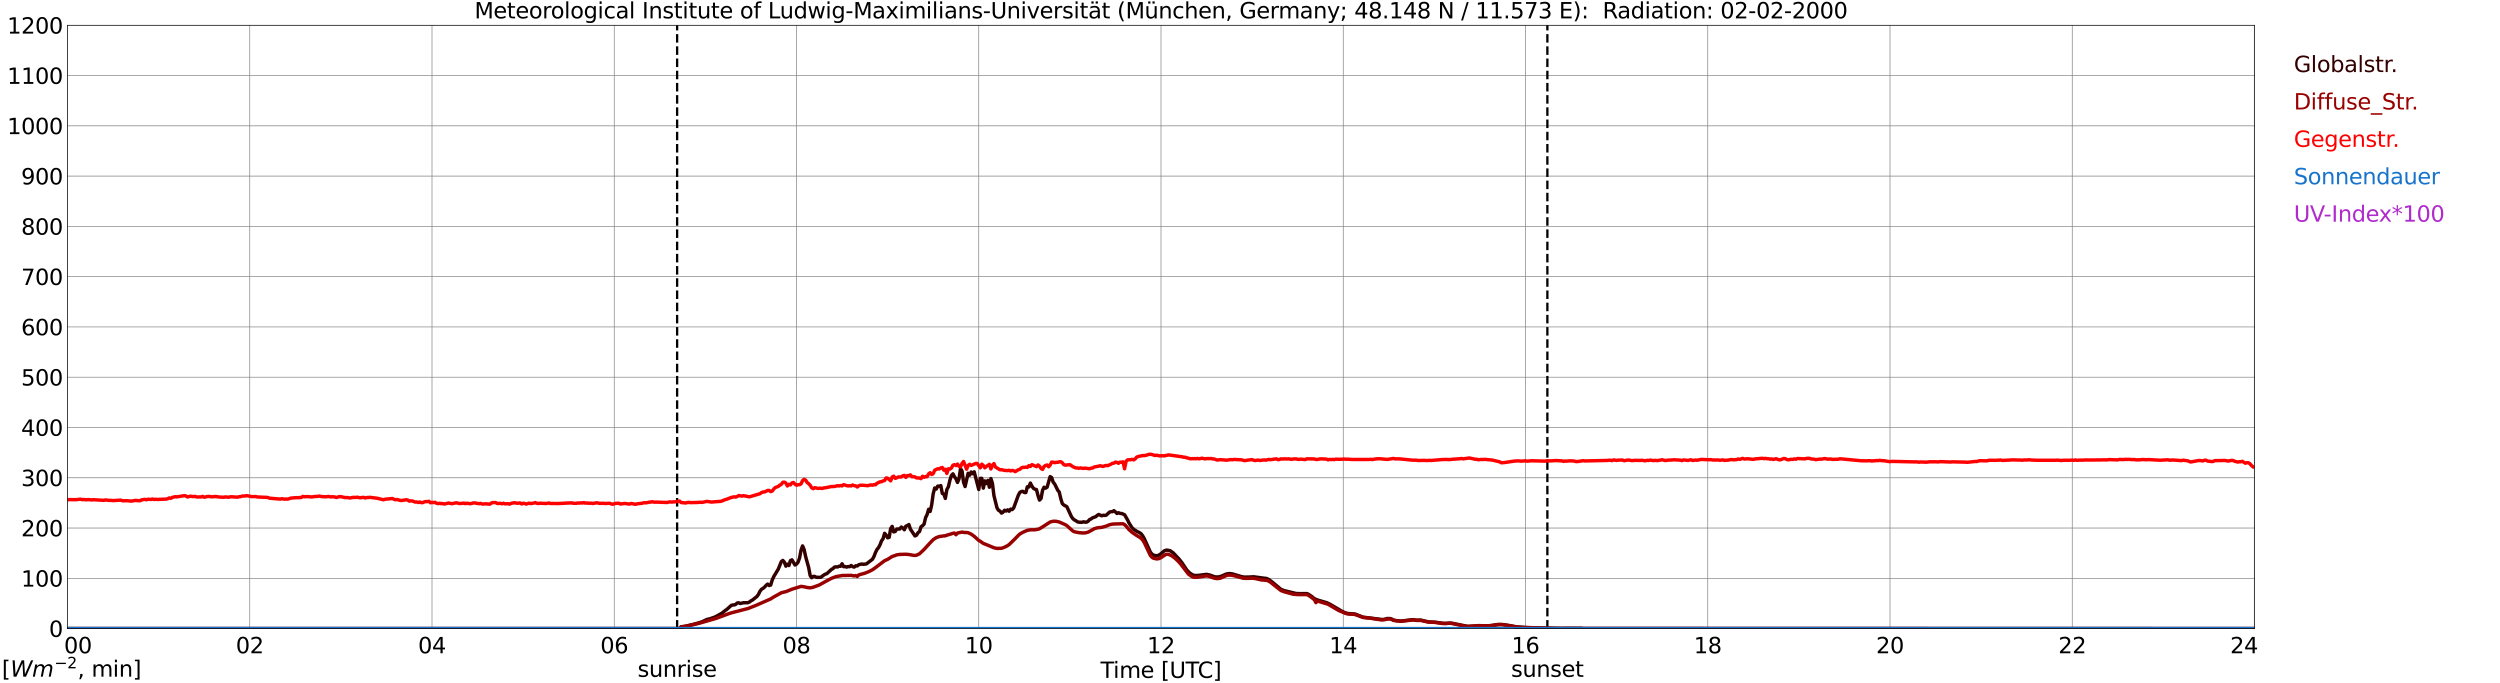 <?xml version="1.0" encoding="utf-8" standalone="no"?>
<!DOCTYPE svg PUBLIC "-//W3C//DTD SVG 1.1//EN"
  "http://www.w3.org/Graphics/SVG/1.1/DTD/svg11.dtd">
<svg xmlns:xlink="http://www.w3.org/1999/xlink" width="1085.4pt" height="296.64pt" viewBox="0 0 1085.4 296.64" xmlns="http://www.w3.org/2000/svg" version="1.1">
 <defs>
  <style type="text/css">*{stroke-linejoin: round; stroke-linecap: butt}</style>
 </defs>
 <g id="figure_1">
  <g id="patch_1">
   <path d="M 0 296.64 
L 1085.4 296.64 
L 1085.4 0 
L 0 0 
z
" style="fill: #ffffff"/>
  </g>
  <g id="axes_1">
   <g id="patch_2">
    <path d="M 29.306 272.909 
L 978.814 272.909 
L 978.814 10.976 
L 29.306 10.976 
z
" style="fill: #ffffff"/>
   </g>
   <g id="patch_3">
    <path d="M 978.814 272.909 
L 978.814 272.909 
L 978.814 10.976 
L 978.814 10.976 
z
" clip-path="url(#p78d2fbda14)" style="fill: #d3d3d3; opacity: 0.25; stroke: #d3d3d3; stroke-linejoin: miter"/>
   </g>
   <g id="matplotlib.axis_1">
    <g id="xtick_1">
     <g id="line2d_1">
      <path d="M 29.306 272.909 
L 29.306 10.976 
" clip-path="url(#p78d2fbda14)" style="fill: none; stroke: #808080; stroke-width: 0.3; stroke-linecap: square"/>
     </g>
     <g id="line2d_2"/>
     <g id="text_1">
      <!--    00 -->
      <g transform="translate(18.733 283.627) scale(0.095 -0.095)">
       <defs>
        <path id="DejaVuSans-20" transform="scale(0.016)"/>
        <path id="DejaVuSans-30" d="M 2034 4250 
Q 1547 4250 1301 3770 
Q 1056 3291 1056 2328 
Q 1056 1369 1301 889 
Q 1547 409 2034 409 
Q 2525 409 2770 889 
Q 3016 1369 3016 2328 
Q 3016 3291 2770 3770 
Q 2525 4250 2034 4250 
z
M 2034 4750 
Q 2819 4750 3233 4129 
Q 3647 3509 3647 2328 
Q 3647 1150 3233 529 
Q 2819 -91 2034 -91 
Q 1250 -91 836 529 
Q 422 1150 422 2328 
Q 422 3509 836 4129 
Q 1250 4750 2034 4750 
z
" transform="scale(0.016)"/>
       </defs>
       <use xlink:href="#DejaVuSans-20"/>
       <use xlink:href="#DejaVuSans-20" transform="translate(31.787 0)"/>
       <use xlink:href="#DejaVuSans-20" transform="translate(63.574 0)"/>
       <use xlink:href="#DejaVuSans-30" transform="translate(95.361 0)"/>
       <use xlink:href="#DejaVuSans-30" transform="translate(158.984 0)"/>
      </g>
     </g>
    </g>
    <g id="xtick_2">
     <g id="line2d_3">
      <path d="M 108.431 272.909 
L 108.431 10.976 
" clip-path="url(#p78d2fbda14)" style="fill: none; stroke: #808080; stroke-width: 0.3; stroke-linecap: square"/>
     </g>
     <g id="line2d_4"/>
     <g id="text_2">
      <!-- 02 -->
      <g transform="translate(102.387 283.627) scale(0.095 -0.095)">
       <defs>
        <path id="DejaVuSans-32" d="M 1228 531 
L 3431 531 
L 3431 0 
L 469 0 
L 469 531 
Q 828 903 1448 1529 
Q 2069 2156 2228 2338 
Q 2531 2678 2651 2914 
Q 2772 3150 2772 3378 
Q 2772 3750 2511 3984 
Q 2250 4219 1831 4219 
Q 1534 4219 1204 4116 
Q 875 4013 500 3803 
L 500 4441 
Q 881 4594 1212 4672 
Q 1544 4750 1819 4750 
Q 2544 4750 2975 4387 
Q 3406 4025 3406 3419 
Q 3406 3131 3298 2873 
Q 3191 2616 2906 2266 
Q 2828 2175 2409 1742 
Q 1991 1309 1228 531 
z
" transform="scale(0.016)"/>
       </defs>
       <use xlink:href="#DejaVuSans-30"/>
       <use xlink:href="#DejaVuSans-32" transform="translate(63.623 0)"/>
      </g>
     </g>
    </g>
    <g id="xtick_3">
     <g id="line2d_5">
      <path d="M 187.557 272.909 
L 187.557 10.976 
" clip-path="url(#p78d2fbda14)" style="fill: none; stroke: #808080; stroke-width: 0.3; stroke-linecap: square"/>
     </g>
     <g id="line2d_6"/>
     <g id="text_3">
      <!-- 04 -->
      <g transform="translate(181.513 283.627) scale(0.095 -0.095)">
       <defs>
        <path id="DejaVuSans-34" d="M 2419 4116 
L 825 1625 
L 2419 1625 
L 2419 4116 
z
M 2253 4666 
L 3047 4666 
L 3047 1625 
L 3713 1625 
L 3713 1100 
L 3047 1100 
L 3047 0 
L 2419 0 
L 2419 1100 
L 313 1100 
L 313 1709 
L 2253 4666 
z
" transform="scale(0.016)"/>
       </defs>
       <use xlink:href="#DejaVuSans-30"/>
       <use xlink:href="#DejaVuSans-34" transform="translate(63.623 0)"/>
      </g>
     </g>
    </g>
    <g id="xtick_4">
     <g id="line2d_7">
      <path d="M 266.683 272.909 
L 266.683 10.976 
" clip-path="url(#p78d2fbda14)" style="fill: none; stroke: #808080; stroke-width: 0.3; stroke-linecap: square"/>
     </g>
     <g id="line2d_8"/>
     <g id="text_4">
      <!-- 06 -->
      <g transform="translate(260.638 283.627) scale(0.095 -0.095)">
       <defs>
        <path id="DejaVuSans-36" d="M 2113 2584 
Q 1688 2584 1439 2293 
Q 1191 2003 1191 1497 
Q 1191 994 1439 701 
Q 1688 409 2113 409 
Q 2538 409 2786 701 
Q 3034 994 3034 1497 
Q 3034 2003 2786 2293 
Q 2538 2584 2113 2584 
z
M 3366 4563 
L 3366 3988 
Q 3128 4100 2886 4159 
Q 2644 4219 2406 4219 
Q 1781 4219 1451 3797 
Q 1122 3375 1075 2522 
Q 1259 2794 1537 2939 
Q 1816 3084 2150 3084 
Q 2853 3084 3261 2657 
Q 3669 2231 3669 1497 
Q 3669 778 3244 343 
Q 2819 -91 2113 -91 
Q 1303 -91 875 529 
Q 447 1150 447 2328 
Q 447 3434 972 4092 
Q 1497 4750 2381 4750 
Q 2619 4750 2861 4703 
Q 3103 4656 3366 4563 
z
" transform="scale(0.016)"/>
       </defs>
       <use xlink:href="#DejaVuSans-30"/>
       <use xlink:href="#DejaVuSans-36" transform="translate(63.623 0)"/>
      </g>
     </g>
    </g>
    <g id="xtick_5">
     <g id="line2d_9">
      <path d="M 345.808 272.909 
L 345.808 10.976 
" clip-path="url(#p78d2fbda14)" style="fill: none; stroke: #808080; stroke-width: 0.3; stroke-linecap: square"/>
     </g>
     <g id="line2d_10"/>
     <g id="text_5">
      <!-- 08 -->
      <g transform="translate(339.764 283.627) scale(0.095 -0.095)">
       <defs>
        <path id="DejaVuSans-38" d="M 2034 2216 
Q 1584 2216 1326 1975 
Q 1069 1734 1069 1313 
Q 1069 891 1326 650 
Q 1584 409 2034 409 
Q 2484 409 2743 651 
Q 3003 894 3003 1313 
Q 3003 1734 2745 1975 
Q 2488 2216 2034 2216 
z
M 1403 2484 
Q 997 2584 770 2862 
Q 544 3141 544 3541 
Q 544 4100 942 4425 
Q 1341 4750 2034 4750 
Q 2731 4750 3128 4425 
Q 3525 4100 3525 3541 
Q 3525 3141 3298 2862 
Q 3072 2584 2669 2484 
Q 3125 2378 3379 2068 
Q 3634 1759 3634 1313 
Q 3634 634 3220 271 
Q 2806 -91 2034 -91 
Q 1263 -91 848 271 
Q 434 634 434 1313 
Q 434 1759 690 2068 
Q 947 2378 1403 2484 
z
M 1172 3481 
Q 1172 3119 1398 2916 
Q 1625 2713 2034 2713 
Q 2441 2713 2670 2916 
Q 2900 3119 2900 3481 
Q 2900 3844 2670 4047 
Q 2441 4250 2034 4250 
Q 1625 4250 1398 4047 
Q 1172 3844 1172 3481 
z
" transform="scale(0.016)"/>
       </defs>
       <use xlink:href="#DejaVuSans-30"/>
       <use xlink:href="#DejaVuSans-38" transform="translate(63.623 0)"/>
      </g>
     </g>
    </g>
    <g id="xtick_6">
     <g id="line2d_11">
      <path d="M 424.934 272.909 
L 424.934 10.976 
" clip-path="url(#p78d2fbda14)" style="fill: none; stroke: #808080; stroke-width: 0.3; stroke-linecap: square"/>
     </g>
     <g id="line2d_12"/>
     <g id="text_6">
      <!-- 10 -->
      <g transform="translate(418.89 283.627) scale(0.095 -0.095)">
       <defs>
        <path id="DejaVuSans-31" d="M 794 531 
L 1825 531 
L 1825 4091 
L 703 3866 
L 703 4441 
L 1819 4666 
L 2450 4666 
L 2450 531 
L 3481 531 
L 3481 0 
L 794 0 
L 794 531 
z
" transform="scale(0.016)"/>
       </defs>
       <use xlink:href="#DejaVuSans-31"/>
       <use xlink:href="#DejaVuSans-30" transform="translate(63.623 0)"/>
      </g>
     </g>
    </g>
    <g id="xtick_7">
     <g id="line2d_13">
      <path d="M 504.06 272.909 
L 504.06 10.976 
" clip-path="url(#p78d2fbda14)" style="fill: none; stroke: #808080; stroke-width: 0.3; stroke-linecap: square"/>
     </g>
     <g id="line2d_14"/>
     <g id="text_7">
      <!-- 12 -->
      <g transform="translate(498.015 283.627) scale(0.095 -0.095)">
       <use xlink:href="#DejaVuSans-31"/>
       <use xlink:href="#DejaVuSans-32" transform="translate(63.623 0)"/>
      </g>
     </g>
    </g>
    <g id="xtick_8">
     <g id="line2d_15">
      <path d="M 583.185 272.909 
L 583.185 10.976 
" clip-path="url(#p78d2fbda14)" style="fill: none; stroke: #808080; stroke-width: 0.3; stroke-linecap: square"/>
     </g>
     <g id="line2d_16"/>
     <g id="text_8">
      <!-- 14 -->
      <g transform="translate(577.141 283.627) scale(0.095 -0.095)">
       <use xlink:href="#DejaVuSans-31"/>
       <use xlink:href="#DejaVuSans-34" transform="translate(63.623 0)"/>
      </g>
     </g>
    </g>
    <g id="xtick_9">
     <g id="line2d_17">
      <path d="M 662.311 272.909 
L 662.311 10.976 
" clip-path="url(#p78d2fbda14)" style="fill: none; stroke: #808080; stroke-width: 0.3; stroke-linecap: square"/>
     </g>
     <g id="line2d_18"/>
     <g id="text_9">
      <!-- 16 -->
      <g transform="translate(656.267 283.627) scale(0.095 -0.095)">
       <use xlink:href="#DejaVuSans-31"/>
       <use xlink:href="#DejaVuSans-36" transform="translate(63.623 0)"/>
      </g>
     </g>
    </g>
    <g id="xtick_10">
     <g id="line2d_19">
      <path d="M 741.437 272.909 
L 741.437 10.976 
" clip-path="url(#p78d2fbda14)" style="fill: none; stroke: #808080; stroke-width: 0.3; stroke-linecap: square"/>
     </g>
     <g id="line2d_20"/>
     <g id="text_10">
      <!-- 18 -->
      <g transform="translate(735.392 283.627) scale(0.095 -0.095)">
       <use xlink:href="#DejaVuSans-31"/>
       <use xlink:href="#DejaVuSans-38" transform="translate(63.623 0)"/>
      </g>
     </g>
    </g>
    <g id="xtick_11">
     <g id="line2d_21">
      <path d="M 820.562 272.909 
L 820.562 10.976 
" clip-path="url(#p78d2fbda14)" style="fill: none; stroke: #808080; stroke-width: 0.3; stroke-linecap: square"/>
     </g>
     <g id="line2d_22"/>
     <g id="text_11">
      <!-- 20 -->
      <g transform="translate(814.518 283.627) scale(0.095 -0.095)">
       <use xlink:href="#DejaVuSans-32"/>
       <use xlink:href="#DejaVuSans-30" transform="translate(63.623 0)"/>
      </g>
     </g>
    </g>
    <g id="xtick_12">
     <g id="line2d_23">
      <path d="M 899.688 272.909 
L 899.688 10.976 
" clip-path="url(#p78d2fbda14)" style="fill: none; stroke: #808080; stroke-width: 0.3; stroke-linecap: square"/>
     </g>
     <g id="line2d_24"/>
     <g id="text_12">
      <!-- 22 -->
      <g transform="translate(893.644 283.627) scale(0.095 -0.095)">
       <use xlink:href="#DejaVuSans-32"/>
       <use xlink:href="#DejaVuSans-32" transform="translate(63.623 0)"/>
      </g>
     </g>
    </g>
    <g id="xtick_13">
     <g id="line2d_25">
      <path d="M 978.814 272.909 
L 978.814 10.976 
" clip-path="url(#p78d2fbda14)" style="fill: none; stroke: #808080; stroke-width: 0.3; stroke-linecap: square"/>
     </g>
     <g id="line2d_26"/>
     <g id="text_13">
      <!-- 24    -->
      <g transform="translate(968.241 283.627) scale(0.095 -0.095)">
       <use xlink:href="#DejaVuSans-32"/>
       <use xlink:href="#DejaVuSans-34" transform="translate(63.623 0)"/>
       <use xlink:href="#DejaVuSans-20" transform="translate(127.246 0)"/>
       <use xlink:href="#DejaVuSans-20" transform="translate(159.033 0)"/>
       <use xlink:href="#DejaVuSans-20" transform="translate(190.82 0)"/>
      </g>
     </g>
    </g>
    <g id="text_14">
     <!-- Time [UTC] -->
     <g transform="translate(477.806 294.322) scale(0.095 -0.095)">
      <defs>
       <path id="DejaVuSans-54" d="M -19 4666 
L 3928 4666 
L 3928 4134 
L 2272 4134 
L 2272 0 
L 1638 0 
L 1638 4134 
L -19 4134 
L -19 4666 
z
" transform="scale(0.016)"/>
       <path id="DejaVuSans-69" d="M 603 3500 
L 1178 3500 
L 1178 0 
L 603 0 
L 603 3500 
z
M 603 4863 
L 1178 4863 
L 1178 4134 
L 603 4134 
L 603 4863 
z
" transform="scale(0.016)"/>
       <path id="DejaVuSans-6d" d="M 3328 2828 
Q 3544 3216 3844 3400 
Q 4144 3584 4550 3584 
Q 5097 3584 5394 3201 
Q 5691 2819 5691 2113 
L 5691 0 
L 5113 0 
L 5113 2094 
Q 5113 2597 4934 2840 
Q 4756 3084 4391 3084 
Q 3944 3084 3684 2787 
Q 3425 2491 3425 1978 
L 3425 0 
L 2847 0 
L 2847 2094 
Q 2847 2600 2669 2842 
Q 2491 3084 2119 3084 
Q 1678 3084 1418 2786 
Q 1159 2488 1159 1978 
L 1159 0 
L 581 0 
L 581 3500 
L 1159 3500 
L 1159 2956 
Q 1356 3278 1631 3431 
Q 1906 3584 2284 3584 
Q 2666 3584 2933 3390 
Q 3200 3197 3328 2828 
z
" transform="scale(0.016)"/>
       <path id="DejaVuSans-65" d="M 3597 1894 
L 3597 1613 
L 953 1613 
Q 991 1019 1311 708 
Q 1631 397 2203 397 
Q 2534 397 2845 478 
Q 3156 559 3463 722 
L 3463 178 
Q 3153 47 2828 -22 
Q 2503 -91 2169 -91 
Q 1331 -91 842 396 
Q 353 884 353 1716 
Q 353 2575 817 3079 
Q 1281 3584 2069 3584 
Q 2775 3584 3186 3129 
Q 3597 2675 3597 1894 
z
M 3022 2063 
Q 3016 2534 2758 2815 
Q 2500 3097 2075 3097 
Q 1594 3097 1305 2825 
Q 1016 2553 972 2059 
L 3022 2063 
z
" transform="scale(0.016)"/>
       <path id="DejaVuSans-5b" d="M 550 4863 
L 1875 4863 
L 1875 4416 
L 1125 4416 
L 1125 -397 
L 1875 -397 
L 1875 -844 
L 550 -844 
L 550 4863 
z
" transform="scale(0.016)"/>
       <path id="DejaVuSans-55" d="M 556 4666 
L 1191 4666 
L 1191 1831 
Q 1191 1081 1462 751 
Q 1734 422 2344 422 
Q 2950 422 3222 751 
Q 3494 1081 3494 1831 
L 3494 4666 
L 4128 4666 
L 4128 1753 
Q 4128 841 3676 375 
Q 3225 -91 2344 -91 
Q 1459 -91 1007 375 
Q 556 841 556 1753 
L 556 4666 
z
" transform="scale(0.016)"/>
       <path id="DejaVuSans-43" d="M 4122 4306 
L 4122 3641 
Q 3803 3938 3442 4084 
Q 3081 4231 2675 4231 
Q 1875 4231 1450 3742 
Q 1025 3253 1025 2328 
Q 1025 1406 1450 917 
Q 1875 428 2675 428 
Q 3081 428 3442 575 
Q 3803 722 4122 1019 
L 4122 359 
Q 3791 134 3420 21 
Q 3050 -91 2638 -91 
Q 1578 -91 968 557 
Q 359 1206 359 2328 
Q 359 3453 968 4101 
Q 1578 4750 2638 4750 
Q 3056 4750 3426 4639 
Q 3797 4528 4122 4306 
z
" transform="scale(0.016)"/>
       <path id="DejaVuSans-5d" d="M 1947 4863 
L 1947 -844 
L 622 -844 
L 622 -397 
L 1369 -397 
L 1369 4416 
L 622 4416 
L 622 4863 
L 1947 4863 
z
" transform="scale(0.016)"/>
      </defs>
      <use xlink:href="#DejaVuSans-54"/>
      <use xlink:href="#DejaVuSans-69" transform="translate(57.959 0)"/>
      <use xlink:href="#DejaVuSans-6d" transform="translate(85.742 0)"/>
      <use xlink:href="#DejaVuSans-65" transform="translate(183.154 0)"/>
      <use xlink:href="#DejaVuSans-20" transform="translate(244.678 0)"/>
      <use xlink:href="#DejaVuSans-5b" transform="translate(276.465 0)"/>
      <use xlink:href="#DejaVuSans-55" transform="translate(315.479 0)"/>
      <use xlink:href="#DejaVuSans-54" transform="translate(388.672 0)"/>
      <use xlink:href="#DejaVuSans-43" transform="translate(443.881 0)"/>
      <use xlink:href="#DejaVuSans-5d" transform="translate(513.705 0)"/>
     </g>
    </g>
   </g>
   <g id="matplotlib.axis_2">
    <g id="ytick_1">
     <g id="line2d_27">
      <path d="M 29.306 272.909 
L 978.814 272.909 
" clip-path="url(#p78d2fbda14)" style="fill: none; stroke: #808080; stroke-width: 0.3; stroke-linecap: square"/>
     </g>
     <g id="line2d_28"/>
     <g id="text_15">
      <!-- 0 -->
      <g transform="translate(21.261 276.518) scale(0.095 -0.095)">
       <use xlink:href="#DejaVuSans-30"/>
      </g>
     </g>
    </g>
    <g id="ytick_2">
     <g id="line2d_29">
      <path d="M 29.306 251.081 
L 978.814 251.081 
" clip-path="url(#p78d2fbda14)" style="fill: none; stroke: #808080; stroke-width: 0.3; stroke-linecap: square"/>
     </g>
     <g id="line2d_30"/>
     <g id="text_16">
      <!-- 100 -->
      <g transform="translate(9.173 254.69) scale(0.095 -0.095)">
       <use xlink:href="#DejaVuSans-31"/>
       <use xlink:href="#DejaVuSans-30" transform="translate(63.623 0)"/>
       <use xlink:href="#DejaVuSans-30" transform="translate(127.246 0)"/>
      </g>
     </g>
    </g>
    <g id="ytick_3">
     <g id="line2d_31">
      <path d="M 29.306 229.253 
L 978.814 229.253 
" clip-path="url(#p78d2fbda14)" style="fill: none; stroke: #808080; stroke-width: 0.3; stroke-linecap: square"/>
     </g>
     <g id="line2d_32"/>
     <g id="text_17">
      <!-- 200 -->
      <g transform="translate(9.173 232.863) scale(0.095 -0.095)">
       <use xlink:href="#DejaVuSans-32"/>
       <use xlink:href="#DejaVuSans-30" transform="translate(63.623 0)"/>
       <use xlink:href="#DejaVuSans-30" transform="translate(127.246 0)"/>
      </g>
     </g>
    </g>
    <g id="ytick_4">
     <g id="line2d_33">
      <path d="M 29.306 207.426 
L 978.814 207.426 
" clip-path="url(#p78d2fbda14)" style="fill: none; stroke: #808080; stroke-width: 0.3; stroke-linecap: square"/>
     </g>
     <g id="line2d_34"/>
     <g id="text_18">
      <!-- 300 -->
      <g transform="translate(9.173 211.035) scale(0.095 -0.095)">
       <defs>
        <path id="DejaVuSans-33" d="M 2597 2516 
Q 3050 2419 3304 2112 
Q 3559 1806 3559 1356 
Q 3559 666 3084 287 
Q 2609 -91 1734 -91 
Q 1441 -91 1130 -33 
Q 819 25 488 141 
L 488 750 
Q 750 597 1062 519 
Q 1375 441 1716 441 
Q 2309 441 2620 675 
Q 2931 909 2931 1356 
Q 2931 1769 2642 2001 
Q 2353 2234 1838 2234 
L 1294 2234 
L 1294 2753 
L 1863 2753 
Q 2328 2753 2575 2939 
Q 2822 3125 2822 3475 
Q 2822 3834 2567 4026 
Q 2313 4219 1838 4219 
Q 1578 4219 1281 4162 
Q 984 4106 628 3988 
L 628 4550 
Q 988 4650 1302 4700 
Q 1616 4750 1894 4750 
Q 2613 4750 3031 4423 
Q 3450 4097 3450 3541 
Q 3450 3153 3228 2886 
Q 3006 2619 2597 2516 
z
" transform="scale(0.016)"/>
       </defs>
       <use xlink:href="#DejaVuSans-33"/>
       <use xlink:href="#DejaVuSans-30" transform="translate(63.623 0)"/>
       <use xlink:href="#DejaVuSans-30" transform="translate(127.246 0)"/>
      </g>
     </g>
    </g>
    <g id="ytick_5">
     <g id="line2d_35">
      <path d="M 29.306 185.598 
L 978.814 185.598 
" clip-path="url(#p78d2fbda14)" style="fill: none; stroke: #808080; stroke-width: 0.3; stroke-linecap: square"/>
     </g>
     <g id="line2d_36"/>
     <g id="text_19">
      <!-- 400 -->
      <g transform="translate(9.173 189.207) scale(0.095 -0.095)">
       <use xlink:href="#DejaVuSans-34"/>
       <use xlink:href="#DejaVuSans-30" transform="translate(63.623 0)"/>
       <use xlink:href="#DejaVuSans-30" transform="translate(127.246 0)"/>
      </g>
     </g>
    </g>
    <g id="ytick_6">
     <g id="line2d_37">
      <path d="M 29.306 163.77 
L 978.814 163.77 
" clip-path="url(#p78d2fbda14)" style="fill: none; stroke: #808080; stroke-width: 0.3; stroke-linecap: square"/>
     </g>
     <g id="line2d_38"/>
     <g id="text_20">
      <!-- 500 -->
      <g transform="translate(9.173 167.379) scale(0.095 -0.095)">
       <defs>
        <path id="DejaVuSans-35" d="M 691 4666 
L 3169 4666 
L 3169 4134 
L 1269 4134 
L 1269 2991 
Q 1406 3038 1543 3061 
Q 1681 3084 1819 3084 
Q 2600 3084 3056 2656 
Q 3513 2228 3513 1497 
Q 3513 744 3044 326 
Q 2575 -91 1722 -91 
Q 1428 -91 1123 -41 
Q 819 9 494 109 
L 494 744 
Q 775 591 1075 516 
Q 1375 441 1709 441 
Q 2250 441 2565 725 
Q 2881 1009 2881 1497 
Q 2881 1984 2565 2268 
Q 2250 2553 1709 2553 
Q 1456 2553 1204 2497 
Q 953 2441 691 2322 
L 691 4666 
z
" transform="scale(0.016)"/>
       </defs>
       <use xlink:href="#DejaVuSans-35"/>
       <use xlink:href="#DejaVuSans-30" transform="translate(63.623 0)"/>
       <use xlink:href="#DejaVuSans-30" transform="translate(127.246 0)"/>
      </g>
     </g>
    </g>
    <g id="ytick_7">
     <g id="line2d_39">
      <path d="M 29.306 141.942 
L 978.814 141.942 
" clip-path="url(#p78d2fbda14)" style="fill: none; stroke: #808080; stroke-width: 0.3; stroke-linecap: square"/>
     </g>
     <g id="line2d_40"/>
     <g id="text_21">
      <!-- 600 -->
      <g transform="translate(9.173 145.551) scale(0.095 -0.095)">
       <use xlink:href="#DejaVuSans-36"/>
       <use xlink:href="#DejaVuSans-30" transform="translate(63.623 0)"/>
       <use xlink:href="#DejaVuSans-30" transform="translate(127.246 0)"/>
      </g>
     </g>
    </g>
    <g id="ytick_8">
     <g id="line2d_41">
      <path d="M 29.306 120.114 
L 978.814 120.114 
" clip-path="url(#p78d2fbda14)" style="fill: none; stroke: #808080; stroke-width: 0.3; stroke-linecap: square"/>
     </g>
     <g id="line2d_42"/>
     <g id="text_22">
      <!-- 700 -->
      <g transform="translate(9.173 123.724) scale(0.095 -0.095)">
       <defs>
        <path id="DejaVuSans-37" d="M 525 4666 
L 3525 4666 
L 3525 4397 
L 1831 0 
L 1172 0 
L 2766 4134 
L 525 4134 
L 525 4666 
z
" transform="scale(0.016)"/>
       </defs>
       <use xlink:href="#DejaVuSans-37"/>
       <use xlink:href="#DejaVuSans-30" transform="translate(63.623 0)"/>
       <use xlink:href="#DejaVuSans-30" transform="translate(127.246 0)"/>
      </g>
     </g>
    </g>
    <g id="ytick_9">
     <g id="line2d_43">
      <path d="M 29.306 98.287 
L 978.814 98.287 
" clip-path="url(#p78d2fbda14)" style="fill: none; stroke: #808080; stroke-width: 0.3; stroke-linecap: square"/>
     </g>
     <g id="line2d_44"/>
     <g id="text_23">
      <!-- 800 -->
      <g transform="translate(9.173 101.896) scale(0.095 -0.095)">
       <use xlink:href="#DejaVuSans-38"/>
       <use xlink:href="#DejaVuSans-30" transform="translate(63.623 0)"/>
       <use xlink:href="#DejaVuSans-30" transform="translate(127.246 0)"/>
      </g>
     </g>
    </g>
    <g id="ytick_10">
     <g id="line2d_45">
      <path d="M 29.306 76.459 
L 978.814 76.459 
" clip-path="url(#p78d2fbda14)" style="fill: none; stroke: #808080; stroke-width: 0.3; stroke-linecap: square"/>
     </g>
     <g id="line2d_46"/>
     <g id="text_24">
      <!-- 900 -->
      <g transform="translate(9.173 80.068) scale(0.095 -0.095)">
       <defs>
        <path id="DejaVuSans-39" d="M 703 97 
L 703 672 
Q 941 559 1184 500 
Q 1428 441 1663 441 
Q 2288 441 2617 861 
Q 2947 1281 2994 2138 
Q 2813 1869 2534 1725 
Q 2256 1581 1919 1581 
Q 1219 1581 811 2004 
Q 403 2428 403 3163 
Q 403 3881 828 4315 
Q 1253 4750 1959 4750 
Q 2769 4750 3195 4129 
Q 3622 3509 3622 2328 
Q 3622 1225 3098 567 
Q 2575 -91 1691 -91 
Q 1453 -91 1209 -44 
Q 966 3 703 97 
z
M 1959 2075 
Q 2384 2075 2632 2365 
Q 2881 2656 2881 3163 
Q 2881 3666 2632 3958 
Q 2384 4250 1959 4250 
Q 1534 4250 1286 3958 
Q 1038 3666 1038 3163 
Q 1038 2656 1286 2365 
Q 1534 2075 1959 2075 
z
" transform="scale(0.016)"/>
       </defs>
       <use xlink:href="#DejaVuSans-39"/>
       <use xlink:href="#DejaVuSans-30" transform="translate(63.623 0)"/>
       <use xlink:href="#DejaVuSans-30" transform="translate(127.246 0)"/>
      </g>
     </g>
    </g>
    <g id="ytick_11">
     <g id="line2d_47">
      <path d="M 29.306 54.631 
L 978.814 54.631 
" clip-path="url(#p78d2fbda14)" style="fill: none; stroke: #808080; stroke-width: 0.3; stroke-linecap: square"/>
     </g>
     <g id="line2d_48"/>
     <g id="text_25">
      <!-- 1000 -->
      <g transform="translate(3.128 58.24) scale(0.095 -0.095)">
       <use xlink:href="#DejaVuSans-31"/>
       <use xlink:href="#DejaVuSans-30" transform="translate(63.623 0)"/>
       <use xlink:href="#DejaVuSans-30" transform="translate(127.246 0)"/>
       <use xlink:href="#DejaVuSans-30" transform="translate(190.869 0)"/>
      </g>
     </g>
    </g>
    <g id="ytick_12">
     <g id="line2d_49">
      <path d="M 29.306 32.803 
L 978.814 32.803 
" clip-path="url(#p78d2fbda14)" style="fill: none; stroke: #808080; stroke-width: 0.3; stroke-linecap: square"/>
     </g>
     <g id="line2d_50"/>
     <g id="text_26">
      <!-- 1100 -->
      <g transform="translate(3.128 36.413) scale(0.095 -0.095)">
       <use xlink:href="#DejaVuSans-31"/>
       <use xlink:href="#DejaVuSans-31" transform="translate(63.623 0)"/>
       <use xlink:href="#DejaVuSans-30" transform="translate(127.246 0)"/>
       <use xlink:href="#DejaVuSans-30" transform="translate(190.869 0)"/>
      </g>
     </g>
    </g>
    <g id="ytick_13">
     <g id="line2d_51">
      <path d="M 29.306 10.976 
L 978.814 10.976 
" clip-path="url(#p78d2fbda14)" style="fill: none; stroke: #808080; stroke-width: 0.3; stroke-linecap: square"/>
     </g>
     <g id="line2d_52"/>
     <g id="text_27">
      <!-- 1200 -->
      <g transform="translate(3.128 14.585) scale(0.095 -0.095)">
       <use xlink:href="#DejaVuSans-31"/>
       <use xlink:href="#DejaVuSans-32" transform="translate(63.623 0)"/>
       <use xlink:href="#DejaVuSans-30" transform="translate(127.246 0)"/>
       <use xlink:href="#DejaVuSans-30" transform="translate(190.869 0)"/>
      </g>
     </g>
    </g>
   </g>
   <g id="line2d_53">
    <path d="M 293.981 272.909 
L 293.981 10.976 
" clip-path="url(#p78d2fbda14)" style="fill: none; stroke-dasharray: 3.7,1.6; stroke-dashoffset: 0; stroke: #000000"/>
   </g>
   <g id="line2d_54">
    <path d="M 671.806 272.909 
L 671.806 10.976 
" clip-path="url(#p78d2fbda14)" style="fill: none; stroke-dasharray: 3.7,1.6; stroke-dashoffset: 0; stroke: #000000"/>
   </g>
   <g id="line2d_55">
    <path d="M 29.306 272.909 
L 295.036 272.909 
L 295.696 272.151 
L 297.674 271.863 
L 300.971 271.082 
L 303.608 270.353 
L 304.927 269.899 
L 306.905 268.951 
L 308.224 268.639 
L 310.202 267.965 
L 311.521 267.303 
L 313.499 266.177 
L 314.818 265.086 
L 315.477 264.651 
L 317.455 262.87 
L 318.114 262.65 
L 318.774 262.634 
L 319.433 262.377 
L 320.093 261.785 
L 320.752 261.718 
L 321.411 262.015 
L 322.73 261.692 
L 324.049 261.689 
L 324.708 261.67 
L 325.368 261.371 
L 326.027 260.864 
L 326.686 260.517 
L 328.665 258.932 
L 329.324 257.994 
L 329.983 256.645 
L 330.643 255.824 
L 331.302 255.433 
L 331.961 254.866 
L 332.621 254.139 
L 333.28 253.593 
L 333.94 254.209 
L 334.599 254.013 
L 335.258 251.847 
L 335.918 250.369 
L 337.896 247.084 
L 339.215 243.836 
L 339.874 243.319 
L 340.533 244.05 
L 341.193 245.805 
L 341.852 244.917 
L 342.512 245.526 
L 343.171 243.382 
L 343.83 243.057 
L 345.149 245.288 
L 345.808 244.908 
L 346.468 244.103 
L 347.127 242.304 
L 347.787 238.816 
L 348.446 237.022 
L 349.105 238.539 
L 349.765 241.61 
L 351.083 246.382 
L 351.743 249.872 
L 352.402 250.819 
L 353.062 250.254 
L 353.721 250.26 
L 354.38 250.629 
L 355.699 250.66 
L 356.359 250.64 
L 357.677 249.647 
L 358.337 249.269 
L 358.996 249.047 
L 360.974 247.211 
L 361.634 246.868 
L 362.293 246.205 
L 362.952 246.096 
L 363.612 246.168 
L 364.271 245.825 
L 364.93 245.858 
L 365.59 244.758 
L 366.249 246.028 
L 366.909 245.967 
L 367.568 246.213 
L 368.227 245.976 
L 368.887 246.026 
L 369.546 245.524 
L 370.206 246.028 
L 370.865 246.205 
L 371.524 245.65 
L 372.184 245.705 
L 372.843 245.172 
L 374.162 244.867 
L 374.821 245 
L 376.14 244.845 
L 378.777 242.815 
L 379.437 241.614 
L 380.096 239.896 
L 380.756 238.543 
L 381.415 237.751 
L 382.074 236.535 
L 382.734 234.791 
L 383.393 233.907 
L 384.053 231.539 
L 384.712 232.281 
L 385.371 233.488 
L 386.031 233.294 
L 386.69 229.498 
L 387.349 228.542 
L 388.009 230.932 
L 388.668 230.731 
L 389.328 229.694 
L 390.646 229.668 
L 391.306 228.821 
L 391.965 229.212 
L 392.624 230.002 
L 393.284 228.45 
L 393.943 228.164 
L 394.603 227.747 
L 395.262 229.738 
L 397.24 232.667 
L 397.899 232.386 
L 398.559 231.261 
L 399.218 230.794 
L 399.878 228.701 
L 400.537 228.225 
L 401.196 227.568 
L 401.856 224.717 
L 402.515 223.395 
L 403.175 221.136 
L 403.834 222.035 
L 404.493 219.21 
L 405.153 214.404 
L 405.812 211.872 
L 406.471 212.33 
L 407.131 211.047 
L 407.79 211.119 
L 408.45 210.828 
L 409.109 214.216 
L 409.768 214.487 
L 410.428 216.381 
L 411.087 212.54 
L 411.746 211.352 
L 412.406 208.51 
L 413.065 206.456 
L 413.725 205.725 
L 414.384 206.972 
L 415.043 207.869 
L 415.703 209.449 
L 416.362 207.886 
L 417.022 203.473 
L 417.681 204.507 
L 418.34 209.381 
L 419 211.23 
L 420.318 205.492 
L 420.978 206.33 
L 421.637 204.931 
L 422.297 205.662 
L 422.956 204.843 
L 424.934 212.505 
L 425.593 207.703 
L 426.253 207.677 
L 426.912 211.924 
L 427.572 208.788 
L 428.231 209.934 
L 428.89 208.589 
L 429.55 211.542 
L 430.209 207.766 
L 430.869 209.868 
L 431.528 215.163 
L 432.847 220.47 
L 433.506 221.546 
L 434.165 221.895 
L 434.825 222.764 
L 435.484 222.345 
L 436.144 221.535 
L 436.803 221.882 
L 437.462 221.365 
L 438.122 221.95 
L 438.781 221.039 
L 439.44 221.242 
L 440.1 220.553 
L 442.078 215.124 
L 442.737 213.823 
L 443.397 213.415 
L 444.056 213.312 
L 444.716 213.836 
L 445.375 213.841 
L 446.034 211.339 
L 446.694 211.431 
L 447.353 209.737 
L 448.012 211.051 
L 448.672 211.994 
L 449.331 212.396 
L 449.991 212.553 
L 450.65 215.139 
L 451.309 217.115 
L 451.969 216.458 
L 452.628 212.898 
L 453.287 211.547 
L 453.947 211.944 
L 454.606 211.52 
L 455.925 206.937 
L 456.584 207.332 
L 457.244 209.322 
L 457.903 210.137 
L 459.222 212.83 
L 459.881 213.627 
L 460.541 216.451 
L 461.2 218.628 
L 461.859 219.263 
L 463.178 219.968 
L 465.156 224.274 
L 465.816 225.193 
L 466.475 225.739 
L 467.134 226.09 
L 467.794 226.568 
L 468.453 226.706 
L 469.772 226.769 
L 470.431 226.536 
L 471.091 226.699 
L 471.75 226.697 
L 472.409 226.298 
L 473.069 225.569 
L 473.728 225.289 
L 474.388 224.79 
L 475.706 224.335 
L 476.366 223.764 
L 477.025 223.366 
L 478.344 223.936 
L 479.003 223.698 
L 479.663 223.775 
L 480.322 223.65 
L 481.641 222.382 
L 482.3 222.155 
L 482.96 222.166 
L 483.619 221.721 
L 484.278 222.253 
L 484.938 222.93 
L 485.597 222.602 
L 486.256 222.904 
L 486.916 222.928 
L 488.235 223.467 
L 489.553 225.743 
L 490.213 227.125 
L 491.532 229.157 
L 492.191 229.808 
L 493.51 230.652 
L 494.828 231.318 
L 495.488 231.811 
L 496.147 232.711 
L 496.807 233.859 
L 499.444 239.711 
L 500.103 240.536 
L 500.763 240.957 
L 501.422 241.187 
L 502.082 241.269 
L 502.741 241.178 
L 503.4 240.857 
L 504.06 240.394 
L 505.379 239.231 
L 506.038 238.93 
L 506.697 238.833 
L 508.016 239.085 
L 509.335 240.006 
L 511.972 242.808 
L 513.291 244.524 
L 515.269 247.484 
L 516.588 248.835 
L 517.907 249.645 
L 518.566 249.828 
L 519.885 249.848 
L 523.841 249.368 
L 525.16 249.632 
L 527.138 250.343 
L 527.797 250.5 
L 529.116 250.472 
L 530.435 250.099 
L 532.413 249.208 
L 533.732 249.012 
L 535.051 249.165 
L 537.688 249.95 
L 539.007 250.356 
L 540.326 250.562 
L 542.304 250.527 
L 544.282 250.417 
L 548.898 251.044 
L 549.557 251.09 
L 550.216 251.28 
L 550.876 251.607 
L 552.195 252.592 
L 556.151 255.872 
L 557.47 256.409 
L 562.745 257.677 
L 564.723 257.734 
L 567.36 257.701 
L 568.02 257.972 
L 569.338 258.836 
L 570.657 259.919 
L 571.976 260.484 
L 575.932 261.648 
L 577.251 262.237 
L 582.526 265.328 
L 583.845 265.976 
L 585.164 266.356 
L 586.482 266.463 
L 587.801 266.518 
L 588.46 266.633 
L 589.779 267.17 
L 591.757 267.939 
L 600.329 268.999 
L 601.648 268.724 
L 602.307 268.521 
L 603.626 268.569 
L 604.286 268.796 
L 604.945 269.183 
L 606.264 269.438 
L 608.242 269.643 
L 613.517 269.021 
L 614.836 269.224 
L 616.814 269.218 
L 620.111 269.98 
L 623.408 270.163 
L 626.045 270.558 
L 627.364 270.678 
L 630.001 270.516 
L 637.255 271.951 
L 639.233 271.852 
L 641.87 271.645 
L 643.848 271.676 
L 646.486 271.667 
L 647.805 271.531 
L 650.442 271.099 
L 652.42 271.141 
L 655.717 271.649 
L 658.355 272.138 
L 662.311 272.42 
L 668.905 272.647 
L 677.477 272.787 
L 686.049 272.754 
L 686.708 272.76 
L 687.368 272.909 
L 978.154 272.909 
L 978.154 272.909 
" clip-path="url(#p78d2fbda14)" style="fill: none; stroke: #330000; stroke-width: 1.5; stroke-linecap: square"/>
   </g>
   <g id="line2d_56">
    <path d="M 29.306 272.909 
L 295.036 272.909 
L 295.696 272.199 
L 298.333 271.815 
L 303.608 270.586 
L 310.861 268.493 
L 316.136 266.544 
L 317.455 266.088 
L 324.708 264.2 
L 328.005 262.925 
L 334.599 260.026 
L 335.918 259.181 
L 339.215 257.359 
L 340.533 257.018 
L 341.193 256.887 
L 343.83 255.805 
L 346.468 254.99 
L 347.787 254.582 
L 349.105 254.766 
L 350.424 255.062 
L 351.743 255.226 
L 353.062 254.949 
L 355.699 253.969 
L 358.337 252.5 
L 360.974 251.094 
L 362.952 250.343 
L 365.59 249.87 
L 369.546 249.791 
L 370.865 250.049 
L 371.524 249.898 
L 372.184 250.269 
L 372.843 249.595 
L 375.481 248.866 
L 377.459 248.058 
L 378.777 247.37 
L 380.096 246.438 
L 384.053 243.439 
L 385.371 242.848 
L 387.349 241.599 
L 388.668 241.176 
L 389.328 240.896 
L 390.646 240.704 
L 393.284 240.634 
L 394.603 240.748 
L 396.581 241.099 
L 397.24 241.149 
L 397.899 241.051 
L 399.218 240.429 
L 401.196 238.558 
L 403.834 235.662 
L 405.153 234.304 
L 406.471 233.429 
L 407.79 232.949 
L 409.768 232.654 
L 410.428 232.639 
L 411.087 232.353 
L 412.406 231.98 
L 413.725 231.56 
L 414.384 231.432 
L 415.043 232.152 
L 415.703 231.41 
L 417.681 231.019 
L 419 231.222 
L 419.659 231.168 
L 420.318 231.294 
L 421.637 231.897 
L 422.956 232.833 
L 424.934 234.634 
L 425.593 234.987 
L 426.912 235.933 
L 428.231 236.448 
L 431.528 237.814 
L 432.847 238.107 
L 434.825 238.046 
L 436.144 237.574 
L 437.462 236.878 
L 438.122 236.43 
L 440.759 233.861 
L 442.078 232.477 
L 442.737 231.875 
L 444.056 231.106 
L 446.034 230.24 
L 447.353 230.024 
L 449.331 230.015 
L 450.65 229.784 
L 451.309 229.574 
L 452.628 228.769 
L 455.925 226.64 
L 457.244 226.302 
L 458.563 226.328 
L 459.881 226.632 
L 462.519 227.795 
L 463.178 228.206 
L 465.816 230.569 
L 466.475 230.877 
L 468.453 231.264 
L 469.772 231.375 
L 471.091 231.375 
L 472.409 231.037 
L 473.728 230.34 
L 475.047 229.57 
L 476.366 229.164 
L 477.685 229.02 
L 478.344 228.965 
L 480.322 228.404 
L 481.641 227.832 
L 482.96 227.546 
L 484.278 227.474 
L 487.575 227.398 
L 488.235 227.767 
L 488.894 228.409 
L 490.213 229.971 
L 491.532 231.15 
L 493.51 232.499 
L 494.828 233.274 
L 495.488 233.785 
L 496.147 234.531 
L 496.807 235.594 
L 499.444 241.154 
L 500.103 241.918 
L 500.763 242.343 
L 502.082 242.651 
L 502.741 242.621 
L 503.4 242.431 
L 504.06 242.092 
L 506.038 240.772 
L 506.697 240.619 
L 507.357 240.691 
L 508.675 241.261 
L 509.994 242.245 
L 511.313 243.454 
L 512.632 244.913 
L 515.929 249.204 
L 517.247 250.193 
L 517.907 250.507 
L 518.566 250.655 
L 519.885 250.638 
L 523.841 250.003 
L 525.16 250.289 
L 527.138 251.011 
L 528.457 251.216 
L 529.776 251.05 
L 531.094 250.485 
L 532.413 249.87 
L 533.073 249.708 
L 534.391 249.706 
L 535.71 249.929 
L 539.666 251.024 
L 540.985 251.116 
L 542.304 251.083 
L 543.623 251.009 
L 544.941 251.179 
L 547.579 251.773 
L 550.216 251.996 
L 551.535 252.727 
L 554.173 254.838 
L 556.151 256.394 
L 557.47 256.903 
L 560.107 257.629 
L 561.426 257.979 
L 563.404 258.142 
L 567.36 258.162 
L 568.02 258.437 
L 569.338 259.321 
L 570.657 260.38 
L 571.317 261.643 
L 571.976 260.945 
L 576.592 262.346 
L 577.91 263.123 
L 581.207 265.057 
L 584.504 266.415 
L 585.823 266.638 
L 587.801 266.701 
L 589.12 267.061 
L 591.757 268.083 
L 593.076 268.218 
L 595.054 268.412 
L 599.67 269.139 
L 600.989 269.056 
L 602.967 268.698 
L 603.626 268.772 
L 604.286 268.986 
L 604.945 269.34 
L 606.264 269.554 
L 608.242 269.724 
L 613.517 269.152 
L 614.836 269.355 
L 616.814 269.351 
L 620.111 270.086 
L 622.748 270.187 
L 626.045 270.676 
L 628.023 270.687 
L 629.342 270.536 
L 630.661 270.737 
L 635.936 271.885 
L 637.255 271.988 
L 639.233 271.855 
L 641.87 271.625 
L 644.508 271.693 
L 646.486 271.684 
L 647.805 271.575 
L 651.102 271.167 
L 652.42 271.226 
L 655.717 271.719 
L 657.695 272.127 
L 660.992 272.448 
L 675.499 272.819 
L 978.154 272.909 
L 978.154 272.909 
" clip-path="url(#p78d2fbda14)" style="fill: none; stroke: #990000; stroke-width: 1.5; stroke-linecap: square"/>
   </g>
   <g id="line2d_57">
    <path d="M 29.306 217.043 
L 29.965 216.894 
L 31.943 216.942 
L 33.262 216.923 
L 34.581 216.755 
L 35.24 216.772 
L 35.9 216.938 
L 36.559 216.879 
L 37.218 216.986 
L 38.537 216.905 
L 39.856 217.06 
L 40.515 216.958 
L 45.131 217.233 
L 45.79 217.045 
L 47.109 217.228 
L 48.428 217.265 
L 49.087 217.344 
L 52.384 217.13 
L 53.043 217.375 
L 53.703 217.425 
L 55.022 217.377 
L 57 217.565 
L 58.978 217.228 
L 59.637 217.366 
L 60.956 217.377 
L 61.615 216.98 
L 62.934 216.803 
L 63.594 216.999 
L 64.253 216.733 
L 65.572 216.842 
L 66.231 216.639 
L 66.89 216.873 
L 67.55 216.759 
L 68.209 216.835 
L 71.506 216.713 
L 72.166 216.696 
L 72.825 216.521 
L 73.484 216.172 
L 74.144 216.362 
L 74.803 215.96 
L 76.122 215.637 
L 76.781 215.729 
L 80.078 215.185 
L 80.737 215.345 
L 81.397 215.762 
L 82.716 215.408 
L 83.375 215.569 
L 84.034 215.587 
L 84.694 215.489 
L 85.353 215.77 
L 87.331 215.742 
L 87.991 215.513 
L 88.65 215.901 
L 89.969 215.578 
L 90.628 215.515 
L 91.947 215.711 
L 93.266 215.576 
L 93.925 215.589 
L 95.244 215.794 
L 97.222 215.893 
L 97.881 215.727 
L 99.2 215.899 
L 99.86 215.724 
L 100.519 215.672 
L 101.838 215.775 
L 103.156 215.851 
L 103.816 215.657 
L 104.475 215.622 
L 105.135 215.38 
L 106.453 215.327 
L 107.113 215.166 
L 109.091 215.598 
L 111.069 215.589 
L 111.728 215.772 
L 115.685 215.934 
L 116.344 216.013 
L 117.003 216.29 
L 121.619 216.687 
L 122.278 216.528 
L 123.597 216.724 
L 124.257 216.648 
L 124.916 216.713 
L 126.235 216.261 
L 128.213 216.087 
L 130.191 216.043 
L 130.85 215.962 
L 131.51 215.526 
L 132.169 215.679 
L 133.488 215.587 
L 135.466 215.768 
L 136.125 215.622 
L 138.104 215.482 
L 138.763 215.351 
L 139.422 215.587 
L 141.4 215.7 
L 142.719 215.535 
L 143.379 215.716 
L 144.697 215.679 
L 145.357 215.768 
L 146.016 216.023 
L 147.335 215.6 
L 147.994 215.635 
L 149.972 216.054 
L 150.632 215.991 
L 151.951 216.216 
L 153.269 215.941 
L 154.588 215.951 
L 155.247 215.862 
L 155.907 216.091 
L 156.566 216.102 
L 157.885 215.919 
L 158.544 216.211 
L 159.204 216.004 
L 159.863 216.021 
L 160.523 215.912 
L 163.819 216.331 
L 166.457 216.98 
L 167.116 216.761 
L 170.413 216.434 
L 171.073 216.792 
L 171.732 216.971 
L 172.391 216.875 
L 173.71 217.239 
L 174.37 217.307 
L 176.348 216.977 
L 177.007 217.089 
L 177.666 217.554 
L 178.326 217.447 
L 178.985 217.506 
L 180.304 217.981 
L 180.963 217.936 
L 181.623 218.169 
L 182.282 217.938 
L 182.941 218.246 
L 183.601 218.204 
L 184.26 217.872 
L 184.92 217.761 
L 185.579 217.768 
L 186.238 217.647 
L 186.898 218.283 
L 187.557 218.08 
L 188.217 218.211 
L 188.876 218.084 
L 189.535 218.501 
L 190.195 218.66 
L 190.854 218.488 
L 191.513 218.652 
L 192.173 218.614 
L 192.832 218.835 
L 194.81 218.394 
L 196.129 218.693 
L 198.107 218.283 
L 199.426 218.617 
L 201.404 218.468 
L 202.063 218.66 
L 202.723 218.479 
L 204.042 218.691 
L 204.701 218.612 
L 205.36 218.374 
L 206.02 218.342 
L 207.998 218.689 
L 208.657 218.525 
L 209.317 218.828 
L 209.976 218.831 
L 210.635 218.715 
L 212.614 218.9 
L 213.273 218.446 
L 213.932 218.191 
L 215.251 218.204 
L 215.91 218.604 
L 217.229 218.527 
L 217.889 218.73 
L 218.548 218.494 
L 219.207 218.748 
L 220.526 218.697 
L 221.186 218.874 
L 221.845 218.564 
L 223.164 218.278 
L 223.823 218.328 
L 224.482 218.507 
L 225.801 218.361 
L 226.461 218.787 
L 227.12 218.494 
L 227.779 218.588 
L 228.439 218.861 
L 229.757 218.435 
L 230.417 218.649 
L 231.736 218.411 
L 232.395 218.208 
L 233.054 218.505 
L 233.714 218.604 
L 234.373 218.479 
L 236.351 218.553 
L 237.011 218.612 
L 238.329 218.383 
L 238.989 218.577 
L 240.308 218.595 
L 242.286 218.617 
L 248.22 218.32 
L 248.88 218.507 
L 250.198 218.516 
L 250.858 218.377 
L 251.517 218.429 
L 252.176 218.304 
L 252.836 218.385 
L 253.495 218.204 
L 254.155 218.451 
L 254.814 218.394 
L 255.473 218.483 
L 256.792 218.459 
L 257.451 218.601 
L 258.77 218.315 
L 259.43 218.313 
L 260.089 218.525 
L 261.408 218.525 
L 262.067 218.488 
L 262.726 218.608 
L 264.705 218.49 
L 265.364 218.785 
L 266.023 218.911 
L 267.342 218.538 
L 268.661 218.47 
L 269.32 218.824 
L 271.298 218.58 
L 273.277 218.855 
L 273.936 218.58 
L 275.914 218.957 
L 276.573 218.752 
L 278.552 218.525 
L 279.87 218.237 
L 280.53 218.318 
L 281.849 218.023 
L 282.508 217.984 
L 283.167 217.816 
L 283.827 218.005 
L 285.805 218.019 
L 289.102 218.141 
L 289.761 218.158 
L 290.42 217.942 
L 291.08 217.909 
L 291.739 217.992 
L 292.399 217.881 
L 293.058 217.883 
L 293.717 217.7 
L 294.377 217.724 
L 295.036 217.551 
L 295.696 218.178 
L 297.014 218.311 
L 297.674 218.398 
L 298.333 218.182 
L 298.992 218.097 
L 299.652 218.222 
L 302.949 218.149 
L 303.608 218.051 
L 304.927 218.104 
L 306.905 217.682 
L 308.224 217.872 
L 308.883 217.992 
L 310.202 217.853 
L 312.839 217.676 
L 313.499 217.484 
L 314.818 216.929 
L 315.477 216.761 
L 317.455 215.989 
L 318.774 215.698 
L 319.433 215.82 
L 320.093 215.552 
L 320.752 215.139 
L 322.071 215.404 
L 322.73 215.201 
L 324.049 215.449 
L 325.368 215.705 
L 329.983 214.343 
L 330.643 213.843 
L 331.302 213.609 
L 331.961 213.585 
L 333.28 212.935 
L 333.94 212.913 
L 334.599 213.435 
L 335.258 213.219 
L 335.918 212.328 
L 336.577 211.682 
L 337.896 211.18 
L 338.555 210.632 
L 339.215 210.285 
L 339.874 209.407 
L 340.533 209.318 
L 341.193 209.72 
L 341.852 210.983 
L 342.512 210.254 
L 343.171 210.514 
L 343.83 209.667 
L 344.49 209.49 
L 345.149 210.189 
L 345.808 210.645 
L 346.468 210.433 
L 347.127 210.416 
L 347.787 210.071 
L 348.446 208.654 
L 349.105 208.109 
L 349.765 208.436 
L 350.424 209.486 
L 351.083 210.001 
L 351.743 210.678 
L 352.402 211.795 
L 353.062 212.156 
L 353.721 211.739 
L 355.04 212.018 
L 356.359 211.953 
L 357.018 212.068 
L 357.677 211.815 
L 358.337 211.787 
L 360.974 211.23 
L 362.293 211.215 
L 363.612 210.876 
L 364.271 210.988 
L 364.93 210.802 
L 365.59 210.962 
L 366.249 210.418 
L 367.568 210.835 
L 368.227 210.975 
L 368.887 210.859 
L 369.546 210.973 
L 370.206 210.562 
L 370.865 210.874 
L 371.524 210.927 
L 372.184 211.437 
L 372.843 210.903 
L 373.502 210.658 
L 374.821 210.691 
L 376.799 210.874 
L 377.459 210.634 
L 378.118 210.532 
L 378.777 210.678 
L 379.437 210.39 
L 380.096 210.479 
L 380.756 209.827 
L 382.074 209.183 
L 382.734 209.152 
L 383.393 208.792 
L 384.053 208.648 
L 384.712 207.513 
L 385.371 207.585 
L 386.69 208.759 
L 387.349 207.085 
L 388.009 206.736 
L 388.668 207.67 
L 389.328 207.463 
L 389.987 207.076 
L 391.306 207.078 
L 391.965 206.576 
L 392.624 206.402 
L 393.284 207.268 
L 393.943 206.491 
L 394.603 206.469 
L 395.262 206.184 
L 395.921 206.98 
L 396.581 206.932 
L 397.24 207.07 
L 397.899 207.476 
L 399.218 207.539 
L 399.878 207.799 
L 400.537 206.773 
L 401.196 207.22 
L 401.856 206.891 
L 402.515 206.965 
L 403.175 205.745 
L 403.834 205.243 
L 404.493 205.994 
L 405.153 205.655 
L 405.812 204.158 
L 407.131 203.497 
L 407.79 203.612 
L 408.45 203.134 
L 409.109 202.984 
L 409.768 204.125 
L 410.428 203.721 
L 411.087 205.542 
L 411.746 203.521 
L 412.406 203.656 
L 413.065 203.191 
L 413.725 201.969 
L 414.384 201.739 
L 415.043 202.13 
L 415.703 201.482 
L 416.362 202.468 
L 417.022 202.704 
L 417.681 201.196 
L 418.34 200.36 
L 419.659 203.697 
L 420.318 202.095 
L 420.978 201.573 
L 421.637 202.08 
L 423.615 201.216 
L 424.275 201.235 
L 425.593 203.101 
L 426.253 201.536 
L 426.912 202.073 
L 427.572 203.112 
L 428.231 202.508 
L 429.55 201.584 
L 430.209 203.595 
L 430.869 202.019 
L 431.528 201.274 
L 432.187 202.774 
L 434.165 203.979 
L 434.825 203.913 
L 436.144 204.232 
L 437.462 204.313 
L 438.122 204.169 
L 438.781 204.468 
L 439.44 204.206 
L 440.1 204.385 
L 440.759 204.756 
L 442.078 203.959 
L 442.737 203.769 
L 443.397 203.182 
L 444.056 202.896 
L 444.716 202.927 
L 445.375 202.796 
L 446.034 202.925 
L 446.694 202.167 
L 447.353 202.521 
L 448.012 201.724 
L 449.991 202.593 
L 450.65 201.859 
L 451.309 202.39 
L 451.969 203.387 
L 452.628 203.809 
L 453.287 202.538 
L 453.947 202.078 
L 454.606 201.877 
L 455.266 202.65 
L 455.925 201.91 
L 456.584 200.622 
L 457.244 200.659 
L 457.903 200.886 
L 458.563 200.733 
L 459.222 200.731 
L 459.881 200.508 
L 460.541 200.462 
L 461.2 200.906 
L 461.859 201.726 
L 462.519 201.949 
L 464.497 201.731 
L 465.816 202.623 
L 467.134 203.182 
L 467.794 203.16 
L 468.453 203.32 
L 469.113 203.16 
L 470.431 203.37 
L 471.091 203.237 
L 473.069 203.518 
L 473.728 203.232 
L 474.388 203.189 
L 475.047 202.765 
L 477.025 202.388 
L 477.685 202.196 
L 478.344 202.403 
L 479.003 202.488 
L 479.663 202.204 
L 480.322 202.106 
L 480.981 202.152 
L 482.3 201.558 
L 482.96 201.161 
L 483.619 201.082 
L 484.278 200.639 
L 484.938 200.751 
L 485.597 201.152 
L 486.256 200.639 
L 486.916 200.718 
L 487.575 200.504 
L 488.235 203.516 
L 488.894 200.279 
L 489.553 199.655 
L 490.872 199.587 
L 491.532 199.417 
L 492.191 199.661 
L 492.85 199.247 
L 493.51 198.456 
L 494.169 198.205 
L 496.147 197.778 
L 496.807 197.804 
L 497.466 197.708 
L 498.785 197.273 
L 499.444 197.212 
L 500.103 197.321 
L 501.422 197.758 
L 502.082 197.653 
L 502.741 197.727 
L 503.4 197.937 
L 504.719 197.843 
L 505.379 197.933 
L 507.357 197.503 
L 513.291 198.326 
L 513.95 198.531 
L 514.61 198.498 
L 515.269 198.799 
L 515.929 198.897 
L 516.588 199.177 
L 518.566 199.109 
L 519.226 199.175 
L 519.885 199.033 
L 520.544 199.21 
L 521.863 198.941 
L 523.182 199.238 
L 523.841 199.109 
L 525.16 199.103 
L 525.819 199.074 
L 526.479 199.236 
L 527.138 199.273 
L 528.457 199.74 
L 529.776 199.557 
L 531.754 199.712 
L 532.413 199.801 
L 534.391 199.522 
L 535.051 199.616 
L 535.71 199.476 
L 539.007 199.635 
L 540.326 199.998 
L 541.644 199.779 
L 543.623 199.546 
L 544.282 199.821 
L 544.941 199.952 
L 546.26 199.729 
L 546.919 199.926 
L 548.898 199.668 
L 549.557 199.795 
L 550.876 199.461 
L 551.535 199.592 
L 553.513 199.288 
L 554.173 199.214 
L 554.832 199.574 
L 555.491 199.491 
L 556.151 199.192 
L 556.81 199.317 
L 557.47 199.216 
L 558.788 199.279 
L 559.448 199.201 
L 560.766 199.439 
L 561.426 199.264 
L 562.745 199.227 
L 563.404 199.415 
L 564.063 199.461 
L 564.723 199.317 
L 566.701 199.528 
L 567.36 199.196 
L 570.657 199.266 
L 571.317 199.487 
L 571.976 199.465 
L 573.295 199.21 
L 575.932 199.336 
L 576.592 199.655 
L 577.251 199.443 
L 577.91 199.53 
L 578.57 199.434 
L 579.229 199.559 
L 579.889 199.354 
L 581.867 199.41 
L 583.845 199.306 
L 584.504 199.408 
L 585.164 199.349 
L 587.142 199.5 
L 590.439 199.469 
L 594.395 199.498 
L 595.054 199.404 
L 595.714 199.513 
L 597.692 199.196 
L 599.011 199.17 
L 602.307 199.463 
L 604.286 199.157 
L 604.945 199.041 
L 605.604 199.231 
L 607.582 199.22 
L 613.517 199.808 
L 614.836 199.771 
L 615.495 199.926 
L 618.792 199.877 
L 619.451 199.958 
L 620.111 199.895 
L 621.429 199.901 
L 626.045 199.524 
L 628.023 199.469 
L 629.342 199.552 
L 630.661 199.378 
L 633.298 199.216 
L 634.617 199.07 
L 635.276 199.22 
L 637.914 198.836 
L 639.233 199.122 
L 640.552 199.406 
L 641.211 199.393 
L 641.87 199.605 
L 643.189 199.454 
L 643.848 199.526 
L 644.508 199.43 
L 647.805 199.731 
L 651.102 200.506 
L 651.761 200.912 
L 653.08 200.836 
L 655.058 200.543 
L 657.036 200.242 
L 659.014 200.085 
L 660.333 200.211 
L 662.311 200.08 
L 662.97 200.22 
L 664.949 200.046 
L 670.883 200.205 
L 671.542 200.041 
L 673.521 200.096 
L 675.499 199.95 
L 678.136 200.089 
L 678.796 200.314 
L 679.455 200.172 
L 680.114 200.211 
L 681.433 200.076 
L 683.411 200.148 
L 684.071 200.36 
L 684.73 200.404 
L 687.368 200.011 
L 688.027 200.122 
L 697.918 199.908 
L 698.577 199.799 
L 699.236 199.829 
L 699.896 199.993 
L 700.555 199.672 
L 701.874 199.897 
L 702.533 199.762 
L 704.511 199.744 
L 705.171 200.05 
L 706.49 199.764 
L 707.149 199.729 
L 708.468 199.984 
L 709.786 199.864 
L 712.424 199.884 
L 713.083 199.827 
L 713.743 200.006 
L 714.402 200.041 
L 715.062 199.84 
L 715.721 199.939 
L 716.38 199.749 
L 717.04 199.814 
L 717.699 199.993 
L 718.358 199.873 
L 719.677 199.971 
L 721.655 199.607 
L 722.974 199.956 
L 724.293 199.771 
L 725.612 199.72 
L 726.93 199.624 
L 729.568 199.781 
L 730.227 199.978 
L 730.887 199.69 
L 732.865 199.886 
L 734.184 199.598 
L 734.843 199.93 
L 736.162 199.738 
L 736.821 199.827 
L 738.14 199.546 
L 738.799 199.452 
L 740.118 199.535 
L 742.096 199.605 
L 742.756 199.537 
L 743.415 199.709 
L 746.052 199.707 
L 746.712 199.845 
L 748.031 199.644 
L 748.69 199.917 
L 749.349 199.788 
L 750.009 199.821 
L 751.327 199.561 
L 751.987 199.533 
L 752.646 199.637 
L 753.965 199.537 
L 754.624 199.275 
L 755.284 199.452 
L 756.602 199.011 
L 757.262 199.277 
L 757.921 199.273 
L 758.581 199.144 
L 761.218 199.45 
L 761.878 199.258 
L 765.174 198.969 
L 765.834 199.138 
L 766.493 199.009 
L 767.153 199.162 
L 767.812 199.175 
L 768.471 199.338 
L 769.131 199.234 
L 769.79 199.485 
L 771.109 199.151 
L 772.428 199.648 
L 773.087 199.589 
L 774.406 199.068 
L 775.065 199.127 
L 775.725 199.48 
L 776.384 199.637 
L 777.703 199.406 
L 778.362 199.478 
L 779.021 199.229 
L 779.681 199.395 
L 780.34 199.063 
L 782.318 199.17 
L 783.637 199.223 
L 784.296 199.009 
L 785.615 198.985 
L 786.275 199.258 
L 787.593 199.345 
L 788.253 199.559 
L 790.231 199.314 
L 790.89 199.336 
L 792.209 199.092 
L 793.528 199.338 
L 794.847 199.271 
L 795.506 199.445 
L 798.143 199.38 
L 798.803 199.175 
L 808.034 200.046 
L 810.012 200.08 
L 811.99 200.013 
L 812.65 200.174 
L 813.309 200.048 
L 813.969 200.067 
L 814.628 199.932 
L 815.287 200.022 
L 815.947 199.856 
L 817.265 200.032 
L 817.925 200.015 
L 819.244 200.251 
L 820.562 200.443 
L 821.222 200.305 
L 829.794 200.506 
L 832.431 200.537 
L 833.091 200.674 
L 833.75 200.563 
L 836.388 200.663 
L 837.706 200.497 
L 840.344 200.504 
L 841.663 200.545 
L 842.322 200.417 
L 846.938 200.598 
L 847.597 200.506 
L 850.894 200.587 
L 852.872 200.622 
L 854.191 200.709 
L 857.488 200.353 
L 858.147 200.38 
L 859.466 200.026 
L 862.763 200.074 
L 863.422 199.864 
L 864.741 199.816 
L 866.06 199.875 
L 868.697 199.736 
L 869.357 199.906 
L 873.972 199.661 
L 875.95 199.714 
L 877.269 199.744 
L 877.929 199.799 
L 879.247 199.666 
L 879.907 199.742 
L 880.566 199.613 
L 882.544 199.757 
L 884.522 199.827 
L 885.841 199.834 
L 892.435 199.821 
L 893.094 199.768 
L 895.072 199.939 
L 895.732 199.838 
L 898.369 199.84 
L 899.688 199.753 
L 900.347 199.862 
L 901.007 199.681 
L 901.666 199.847 
L 902.985 199.762 
L 904.304 199.762 
L 905.622 199.69 
L 906.941 199.727 
L 914.194 199.653 
L 914.854 199.688 
L 915.513 199.528 
L 919.469 199.67 
L 920.129 199.465 
L 922.107 199.533 
L 922.766 199.404 
L 923.426 199.478 
L 924.085 199.426 
L 926.063 199.55 
L 926.723 199.489 
L 927.382 199.672 
L 929.36 199.613 
L 930.02 199.498 
L 931.998 199.605 
L 932.657 199.526 
L 937.932 199.812 
L 941.229 199.613 
L 941.888 199.812 
L 943.207 199.705 
L 947.163 199.98 
L 947.823 199.792 
L 949.801 200.072 
L 951.12 200.576 
L 954.417 199.965 
L 955.076 199.934 
L 956.395 200.113 
L 957.054 199.851 
L 957.714 199.777 
L 958.373 200.146 
L 960.351 200.404 
L 961.01 200.264 
L 961.67 199.969 
L 964.967 199.954 
L 965.626 199.893 
L 967.604 200.177 
L 968.264 199.971 
L 968.923 199.884 
L 969.582 199.945 
L 970.242 200.283 
L 971.561 200.6 
L 972.22 200.467 
L 972.879 200.473 
L 973.539 200.275 
L 974.857 201.122 
L 975.517 200.853 
L 976.176 200.927 
L 976.836 201.336 
L 977.495 202.132 
L 978.154 202.643 
L 978.154 202.643 
" clip-path="url(#p78d2fbda14)" style="fill: none; stroke: #ff0000; stroke-width: 1.5; stroke-linecap: square"/>
   </g>
   <g id="line2d_58">
    <path d="M 29.306 272.909 
L 978.154 272.909 
L 978.154 272.909 
" clip-path="url(#p78d2fbda14)" style="fill: none; stroke: #1773cc; stroke-width: 1.5; stroke-linecap: square"/>
   </g>
   <g id="line2d_59">
    <path d="M 0 0 
" clip-path="url(#p78d2fbda14)" style="fill: none; stroke: #b02bcc; stroke-width: 1.5; stroke-linecap: square"/>
   </g>
   <g id="patch_4">
    <path d="M 29.306 272.909 
L 29.306 10.976 
" style="fill: none; stroke: #000000; stroke-width: 0.3; stroke-linejoin: miter; stroke-linecap: square"/>
   </g>
   <g id="patch_5">
    <path d="M 978.814 272.909 
L 978.814 10.976 
" style="fill: none; stroke: #000000; stroke-width: 0.3; stroke-linejoin: miter; stroke-linecap: square"/>
   </g>
   <g id="patch_6">
    <path d="M 29.306 272.909 
L 978.814 272.909 
" style="fill: none; stroke: #000000; stroke-width: 0.3; stroke-linejoin: miter; stroke-linecap: square"/>
   </g>
   <g id="patch_7">
    <path d="M 29.306 10.976 
L 978.814 10.976 
" style="fill: none; stroke: #000000; stroke-width: 0.3; stroke-linejoin: miter; stroke-linecap: square"/>
   </g>
   <g id="text_28">
    <!-- sunrise -->
    <g transform="translate(276.817 293.863) scale(0.095 -0.095)">
     <defs>
      <path id="DejaVuSans-73" d="M 2834 3397 
L 2834 2853 
Q 2591 2978 2328 3040 
Q 2066 3103 1784 3103 
Q 1356 3103 1142 2972 
Q 928 2841 928 2578 
Q 928 2378 1081 2264 
Q 1234 2150 1697 2047 
L 1894 2003 
Q 2506 1872 2764 1633 
Q 3022 1394 3022 966 
Q 3022 478 2636 193 
Q 2250 -91 1575 -91 
Q 1294 -91 989 -36 
Q 684 19 347 128 
L 347 722 
Q 666 556 975 473 
Q 1284 391 1588 391 
Q 1994 391 2212 530 
Q 2431 669 2431 922 
Q 2431 1156 2273 1281 
Q 2116 1406 1581 1522 
L 1381 1569 
Q 847 1681 609 1914 
Q 372 2147 372 2553 
Q 372 3047 722 3315 
Q 1072 3584 1716 3584 
Q 2034 3584 2315 3537 
Q 2597 3491 2834 3397 
z
" transform="scale(0.016)"/>
      <path id="DejaVuSans-75" d="M 544 1381 
L 544 3500 
L 1119 3500 
L 1119 1403 
Q 1119 906 1312 657 
Q 1506 409 1894 409 
Q 2359 409 2629 706 
Q 2900 1003 2900 1516 
L 2900 3500 
L 3475 3500 
L 3475 0 
L 2900 0 
L 2900 538 
Q 2691 219 2414 64 
Q 2138 -91 1772 -91 
Q 1169 -91 856 284 
Q 544 659 544 1381 
z
M 1991 3584 
L 1991 3584 
z
" transform="scale(0.016)"/>
      <path id="DejaVuSans-6e" d="M 3513 2113 
L 3513 0 
L 2938 0 
L 2938 2094 
Q 2938 2591 2744 2837 
Q 2550 3084 2163 3084 
Q 1697 3084 1428 2787 
Q 1159 2491 1159 1978 
L 1159 0 
L 581 0 
L 581 3500 
L 1159 3500 
L 1159 2956 
Q 1366 3272 1645 3428 
Q 1925 3584 2291 3584 
Q 2894 3584 3203 3211 
Q 3513 2838 3513 2113 
z
" transform="scale(0.016)"/>
      <path id="DejaVuSans-72" d="M 2631 2963 
Q 2534 3019 2420 3045 
Q 2306 3072 2169 3072 
Q 1681 3072 1420 2755 
Q 1159 2438 1159 1844 
L 1159 0 
L 581 0 
L 581 3500 
L 1159 3500 
L 1159 2956 
Q 1341 3275 1631 3429 
Q 1922 3584 2338 3584 
Q 2397 3584 2469 3576 
Q 2541 3569 2628 3553 
L 2631 2963 
z
" transform="scale(0.016)"/>
     </defs>
     <use xlink:href="#DejaVuSans-73"/>
     <use xlink:href="#DejaVuSans-75" transform="translate(52.1 0)"/>
     <use xlink:href="#DejaVuSans-6e" transform="translate(115.479 0)"/>
     <use xlink:href="#DejaVuSans-72" transform="translate(178.857 0)"/>
     <use xlink:href="#DejaVuSans-69" transform="translate(219.971 0)"/>
     <use xlink:href="#DejaVuSans-73" transform="translate(247.754 0)"/>
     <use xlink:href="#DejaVuSans-65" transform="translate(299.854 0)"/>
    </g>
   </g>
   <g id="text_29">
    <!-- sunset -->
    <g transform="translate(656.052 293.863) scale(0.095 -0.095)">
     <defs>
      <path id="DejaVuSans-74" d="M 1172 4494 
L 1172 3500 
L 2356 3500 
L 2356 3053 
L 1172 3053 
L 1172 1153 
Q 1172 725 1289 603 
Q 1406 481 1766 481 
L 2356 481 
L 2356 0 
L 1766 0 
Q 1100 0 847 248 
Q 594 497 594 1153 
L 594 3053 
L 172 3053 
L 172 3500 
L 594 3500 
L 594 4494 
L 1172 4494 
z
" transform="scale(0.016)"/>
     </defs>
     <use xlink:href="#DejaVuSans-73"/>
     <use xlink:href="#DejaVuSans-75" transform="translate(52.1 0)"/>
     <use xlink:href="#DejaVuSans-6e" transform="translate(115.479 0)"/>
     <use xlink:href="#DejaVuSans-73" transform="translate(178.857 0)"/>
     <use xlink:href="#DejaVuSans-65" transform="translate(230.957 0)"/>
     <use xlink:href="#DejaVuSans-74" transform="translate(292.48 0)"/>
    </g>
   </g>
   <g id="text_30">
    <!-- [$Wm^{-2}$, min] -->
    <g transform="translate(0.821 293.863) scale(0.095 -0.095)">
     <defs>
      <path id="DejaVuSans-Oblique-57" d="M 616 4666 
L 1228 4666 
L 1453 697 
L 3213 4666 
L 3916 4666 
L 4147 697 
L 5888 4666 
L 6528 4666 
L 4453 0 
L 3659 0 
L 3444 3891 
L 1697 0 
L 903 0 
L 616 4666 
z
" transform="scale(0.016)"/>
      <path id="DejaVuSans-Oblique-6d" d="M 5747 2113 
L 5338 0 
L 4763 0 
L 5166 2094 
Q 5191 2228 5203 2325 
Q 5216 2422 5216 2491 
Q 5216 2772 5059 2928 
Q 4903 3084 4622 3084 
Q 4203 3084 3875 2770 
Q 3547 2456 3450 1953 
L 3066 0 
L 2491 0 
L 2900 2094 
Q 2925 2209 2937 2307 
Q 2950 2406 2950 2484 
Q 2950 2769 2794 2926 
Q 2638 3084 2363 3084 
Q 1938 3084 1609 2770 
Q 1281 2456 1184 1953 
L 800 0 
L 225 0 
L 909 3500 
L 1484 3500 
L 1375 2956 
Q 1609 3263 1923 3423 
Q 2238 3584 2597 3584 
Q 2978 3584 3223 3384 
Q 3469 3184 3519 2828 
Q 3781 3197 4126 3390 
Q 4472 3584 4856 3584 
Q 5306 3584 5551 3325 
Q 5797 3066 5797 2591 
Q 5797 2488 5784 2364 
Q 5772 2241 5747 2113 
z
" transform="scale(0.016)"/>
      <path id="DejaVuSans-2212" d="M 678 2272 
L 4684 2272 
L 4684 1741 
L 678 1741 
L 678 2272 
z
" transform="scale(0.016)"/>
      <path id="DejaVuSans-2c" d="M 750 794 
L 1409 794 
L 1409 256 
L 897 -744 
L 494 -744 
L 750 256 
L 750 794 
z
" transform="scale(0.016)"/>
     </defs>
     <use xlink:href="#DejaVuSans-5b" transform="translate(0 0.766)"/>
     <use xlink:href="#DejaVuSans-Oblique-57" transform="translate(39.014 0.766)"/>
     <use xlink:href="#DejaVuSans-Oblique-6d" transform="translate(137.891 0.766)"/>
     <use xlink:href="#DejaVuSans-2212" transform="translate(239.953 39.047) scale(0.7)"/>
     <use xlink:href="#DejaVuSans-32" transform="translate(298.605 39.047) scale(0.7)"/>
     <use xlink:href="#DejaVuSans-2c" transform="translate(345.875 0.766)"/>
     <use xlink:href="#DejaVuSans-20" transform="translate(377.663 0.766)"/>
     <use xlink:href="#DejaVuSans-6d" transform="translate(409.45 0.766)"/>
     <use xlink:href="#DejaVuSans-69" transform="translate(506.862 0.766)"/>
     <use xlink:href="#DejaVuSans-6e" transform="translate(534.645 0.766)"/>
     <use xlink:href="#DejaVuSans-5d" transform="translate(598.024 0.766)"/>
    </g>
   </g>
   <g id="text_31">
    <!-- Globalstr. -->
    <g style="fill: #330000" transform="translate(995.905 31.291) scale(0.095 -0.095)">
     <defs>
      <path id="DejaVuSans-47" d="M 3809 666 
L 3809 1919 
L 2778 1919 
L 2778 2438 
L 4434 2438 
L 4434 434 
Q 4069 175 3628 42 
Q 3188 -91 2688 -91 
Q 1594 -91 976 548 
Q 359 1188 359 2328 
Q 359 3472 976 4111 
Q 1594 4750 2688 4750 
Q 3144 4750 3555 4637 
Q 3966 4525 4313 4306 
L 4313 3634 
Q 3963 3931 3569 4081 
Q 3175 4231 2741 4231 
Q 1884 4231 1454 3753 
Q 1025 3275 1025 2328 
Q 1025 1384 1454 906 
Q 1884 428 2741 428 
Q 3075 428 3337 486 
Q 3600 544 3809 666 
z
" transform="scale(0.016)"/>
      <path id="DejaVuSans-6c" d="M 603 4863 
L 1178 4863 
L 1178 0 
L 603 0 
L 603 4863 
z
" transform="scale(0.016)"/>
      <path id="DejaVuSans-6f" d="M 1959 3097 
Q 1497 3097 1228 2736 
Q 959 2375 959 1747 
Q 959 1119 1226 758 
Q 1494 397 1959 397 
Q 2419 397 2687 759 
Q 2956 1122 2956 1747 
Q 2956 2369 2687 2733 
Q 2419 3097 1959 3097 
z
M 1959 3584 
Q 2709 3584 3137 3096 
Q 3566 2609 3566 1747 
Q 3566 888 3137 398 
Q 2709 -91 1959 -91 
Q 1206 -91 779 398 
Q 353 888 353 1747 
Q 353 2609 779 3096 
Q 1206 3584 1959 3584 
z
" transform="scale(0.016)"/>
      <path id="DejaVuSans-62" d="M 3116 1747 
Q 3116 2381 2855 2742 
Q 2594 3103 2138 3103 
Q 1681 3103 1420 2742 
Q 1159 2381 1159 1747 
Q 1159 1113 1420 752 
Q 1681 391 2138 391 
Q 2594 391 2855 752 
Q 3116 1113 3116 1747 
z
M 1159 2969 
Q 1341 3281 1617 3432 
Q 1894 3584 2278 3584 
Q 2916 3584 3314 3078 
Q 3713 2572 3713 1747 
Q 3713 922 3314 415 
Q 2916 -91 2278 -91 
Q 1894 -91 1617 61 
Q 1341 213 1159 525 
L 1159 0 
L 581 0 
L 581 4863 
L 1159 4863 
L 1159 2969 
z
" transform="scale(0.016)"/>
      <path id="DejaVuSans-61" d="M 2194 1759 
Q 1497 1759 1228 1600 
Q 959 1441 959 1056 
Q 959 750 1161 570 
Q 1363 391 1709 391 
Q 2188 391 2477 730 
Q 2766 1069 2766 1631 
L 2766 1759 
L 2194 1759 
z
M 3341 1997 
L 3341 0 
L 2766 0 
L 2766 531 
Q 2569 213 2275 61 
Q 1981 -91 1556 -91 
Q 1019 -91 701 211 
Q 384 513 384 1019 
Q 384 1609 779 1909 
Q 1175 2209 1959 2209 
L 2766 2209 
L 2766 2266 
Q 2766 2663 2505 2880 
Q 2244 3097 1772 3097 
Q 1472 3097 1187 3025 
Q 903 2953 641 2809 
L 641 3341 
Q 956 3463 1253 3523 
Q 1550 3584 1831 3584 
Q 2591 3584 2966 3190 
Q 3341 2797 3341 1997 
z
" transform="scale(0.016)"/>
      <path id="DejaVuSans-2e" d="M 684 794 
L 1344 794 
L 1344 0 
L 684 0 
L 684 794 
z
" transform="scale(0.016)"/>
     </defs>
     <use xlink:href="#DejaVuSans-47"/>
     <use xlink:href="#DejaVuSans-6c" transform="translate(77.49 0)"/>
     <use xlink:href="#DejaVuSans-6f" transform="translate(105.273 0)"/>
     <use xlink:href="#DejaVuSans-62" transform="translate(166.455 0)"/>
     <use xlink:href="#DejaVuSans-61" transform="translate(229.932 0)"/>
     <use xlink:href="#DejaVuSans-6c" transform="translate(291.211 0)"/>
     <use xlink:href="#DejaVuSans-73" transform="translate(318.994 0)"/>
     <use xlink:href="#DejaVuSans-74" transform="translate(371.094 0)"/>
     <use xlink:href="#DejaVuSans-72" transform="translate(410.303 0)"/>
     <use xlink:href="#DejaVuSans-2e" transform="translate(442.291 0)"/>
    </g>
   </g>
   <g id="text_32">
    <!-- Diffuse_Str. -->
    <g style="fill: #990000" transform="translate(995.905 47.531) scale(0.095 -0.095)">
     <defs>
      <path id="DejaVuSans-44" d="M 1259 4147 
L 1259 519 
L 2022 519 
Q 2988 519 3436 956 
Q 3884 1394 3884 2338 
Q 3884 3275 3436 3711 
Q 2988 4147 2022 4147 
L 1259 4147 
z
M 628 4666 
L 1925 4666 
Q 3281 4666 3915 4102 
Q 4550 3538 4550 2338 
Q 4550 1131 3912 565 
Q 3275 0 1925 0 
L 628 0 
L 628 4666 
z
" transform="scale(0.016)"/>
      <path id="DejaVuSans-66" d="M 2375 4863 
L 2375 4384 
L 1825 4384 
Q 1516 4384 1395 4259 
Q 1275 4134 1275 3809 
L 1275 3500 
L 2222 3500 
L 2222 3053 
L 1275 3053 
L 1275 0 
L 697 0 
L 697 3053 
L 147 3053 
L 147 3500 
L 697 3500 
L 697 3744 
Q 697 4328 969 4595 
Q 1241 4863 1831 4863 
L 2375 4863 
z
" transform="scale(0.016)"/>
      <path id="DejaVuSans-5f" d="M 3263 -1063 
L 3263 -1509 
L -63 -1509 
L -63 -1063 
L 3263 -1063 
z
" transform="scale(0.016)"/>
      <path id="DejaVuSans-53" d="M 3425 4513 
L 3425 3897 
Q 3066 4069 2747 4153 
Q 2428 4238 2131 4238 
Q 1616 4238 1336 4038 
Q 1056 3838 1056 3469 
Q 1056 3159 1242 3001 
Q 1428 2844 1947 2747 
L 2328 2669 
Q 3034 2534 3370 2195 
Q 3706 1856 3706 1288 
Q 3706 609 3251 259 
Q 2797 -91 1919 -91 
Q 1588 -91 1214 -16 
Q 841 59 441 206 
L 441 856 
Q 825 641 1194 531 
Q 1563 422 1919 422 
Q 2459 422 2753 634 
Q 3047 847 3047 1241 
Q 3047 1584 2836 1778 
Q 2625 1972 2144 2069 
L 1759 2144 
Q 1053 2284 737 2584 
Q 422 2884 422 3419 
Q 422 4038 858 4394 
Q 1294 4750 2059 4750 
Q 2388 4750 2728 4690 
Q 3069 4631 3425 4513 
z
" transform="scale(0.016)"/>
     </defs>
     <use xlink:href="#DejaVuSans-44"/>
     <use xlink:href="#DejaVuSans-69" transform="translate(77.002 0)"/>
     <use xlink:href="#DejaVuSans-66" transform="translate(104.785 0)"/>
     <use xlink:href="#DejaVuSans-66" transform="translate(139.99 0)"/>
     <use xlink:href="#DejaVuSans-75" transform="translate(175.195 0)"/>
     <use xlink:href="#DejaVuSans-73" transform="translate(238.574 0)"/>
     <use xlink:href="#DejaVuSans-65" transform="translate(290.674 0)"/>
     <use xlink:href="#DejaVuSans-5f" transform="translate(352.197 0)"/>
     <use xlink:href="#DejaVuSans-53" transform="translate(402.197 0)"/>
     <use xlink:href="#DejaVuSans-74" transform="translate(465.674 0)"/>
     <use xlink:href="#DejaVuSans-72" transform="translate(504.883 0)"/>
     <use xlink:href="#DejaVuSans-2e" transform="translate(536.871 0)"/>
    </g>
   </g>
   <g id="text_33">
    <!-- Gegenstr. -->
    <g style="fill: #ff0000" transform="translate(995.905 63.771) scale(0.095 -0.095)">
     <defs>
      <path id="DejaVuSans-67" d="M 2906 1791 
Q 2906 2416 2648 2759 
Q 2391 3103 1925 3103 
Q 1463 3103 1205 2759 
Q 947 2416 947 1791 
Q 947 1169 1205 825 
Q 1463 481 1925 481 
Q 2391 481 2648 825 
Q 2906 1169 2906 1791 
z
M 3481 434 
Q 3481 -459 3084 -895 
Q 2688 -1331 1869 -1331 
Q 1566 -1331 1297 -1286 
Q 1028 -1241 775 -1147 
L 775 -588 
Q 1028 -725 1275 -790 
Q 1522 -856 1778 -856 
Q 2344 -856 2625 -561 
Q 2906 -266 2906 331 
L 2906 616 
Q 2728 306 2450 153 
Q 2172 0 1784 0 
Q 1141 0 747 490 
Q 353 981 353 1791 
Q 353 2603 747 3093 
Q 1141 3584 1784 3584 
Q 2172 3584 2450 3431 
Q 2728 3278 2906 2969 
L 2906 3500 
L 3481 3500 
L 3481 434 
z
" transform="scale(0.016)"/>
     </defs>
     <use xlink:href="#DejaVuSans-47"/>
     <use xlink:href="#DejaVuSans-65" transform="translate(77.49 0)"/>
     <use xlink:href="#DejaVuSans-67" transform="translate(139.014 0)"/>
     <use xlink:href="#DejaVuSans-65" transform="translate(202.49 0)"/>
     <use xlink:href="#DejaVuSans-6e" transform="translate(264.014 0)"/>
     <use xlink:href="#DejaVuSans-73" transform="translate(327.393 0)"/>
     <use xlink:href="#DejaVuSans-74" transform="translate(379.492 0)"/>
     <use xlink:href="#DejaVuSans-72" transform="translate(418.701 0)"/>
     <use xlink:href="#DejaVuSans-2e" transform="translate(450.689 0)"/>
    </g>
   </g>
   <g id="text_34">
    <!-- Sonnendauer -->
    <g style="fill: #1773cc" transform="translate(995.905 80.01) scale(0.095 -0.095)">
     <defs>
      <path id="DejaVuSans-64" d="M 2906 2969 
L 2906 4863 
L 3481 4863 
L 3481 0 
L 2906 0 
L 2906 525 
Q 2725 213 2448 61 
Q 2172 -91 1784 -91 
Q 1150 -91 751 415 
Q 353 922 353 1747 
Q 353 2572 751 3078 
Q 1150 3584 1784 3584 
Q 2172 3584 2448 3432 
Q 2725 3281 2906 2969 
z
M 947 1747 
Q 947 1113 1208 752 
Q 1469 391 1925 391 
Q 2381 391 2643 752 
Q 2906 1113 2906 1747 
Q 2906 2381 2643 2742 
Q 2381 3103 1925 3103 
Q 1469 3103 1208 2742 
Q 947 2381 947 1747 
z
" transform="scale(0.016)"/>
     </defs>
     <use xlink:href="#DejaVuSans-53"/>
     <use xlink:href="#DejaVuSans-6f" transform="translate(63.477 0)"/>
     <use xlink:href="#DejaVuSans-6e" transform="translate(124.658 0)"/>
     <use xlink:href="#DejaVuSans-6e" transform="translate(188.037 0)"/>
     <use xlink:href="#DejaVuSans-65" transform="translate(251.416 0)"/>
     <use xlink:href="#DejaVuSans-6e" transform="translate(312.939 0)"/>
     <use xlink:href="#DejaVuSans-64" transform="translate(376.318 0)"/>
     <use xlink:href="#DejaVuSans-61" transform="translate(439.795 0)"/>
     <use xlink:href="#DejaVuSans-75" transform="translate(501.074 0)"/>
     <use xlink:href="#DejaVuSans-65" transform="translate(564.453 0)"/>
     <use xlink:href="#DejaVuSans-72" transform="translate(625.977 0)"/>
    </g>
   </g>
   <g id="text_35">
    <!-- UV-Index*100 -->
    <g style="fill: #b02bcc" transform="translate(995.905 96.25) scale(0.095 -0.095)">
     <defs>
      <path id="DejaVuSans-56" d="M 1831 0 
L 50 4666 
L 709 4666 
L 2188 738 
L 3669 4666 
L 4325 4666 
L 2547 0 
L 1831 0 
z
" transform="scale(0.016)"/>
      <path id="DejaVuSans-2d" d="M 313 2009 
L 1997 2009 
L 1997 1497 
L 313 1497 
L 313 2009 
z
" transform="scale(0.016)"/>
      <path id="DejaVuSans-49" d="M 628 4666 
L 1259 4666 
L 1259 0 
L 628 0 
L 628 4666 
z
" transform="scale(0.016)"/>
      <path id="DejaVuSans-78" d="M 3513 3500 
L 2247 1797 
L 3578 0 
L 2900 0 
L 1881 1375 
L 863 0 
L 184 0 
L 1544 1831 
L 300 3500 
L 978 3500 
L 1906 2253 
L 2834 3500 
L 3513 3500 
z
" transform="scale(0.016)"/>
      <path id="DejaVuSans-2a" d="M 3009 3897 
L 1888 3291 
L 3009 2681 
L 2828 2375 
L 1778 3009 
L 1778 1831 
L 1422 1831 
L 1422 3009 
L 372 2375 
L 191 2681 
L 1313 3291 
L 191 3897 
L 372 4206 
L 1422 3572 
L 1422 4750 
L 1778 4750 
L 1778 3572 
L 2828 4206 
L 3009 3897 
z
" transform="scale(0.016)"/>
     </defs>
     <use xlink:href="#DejaVuSans-55"/>
     <use xlink:href="#DejaVuSans-56" transform="translate(73.193 0)"/>
     <use xlink:href="#DejaVuSans-2d" transform="translate(135.727 0)"/>
     <use xlink:href="#DejaVuSans-49" transform="translate(171.811 0)"/>
     <use xlink:href="#DejaVuSans-6e" transform="translate(201.303 0)"/>
     <use xlink:href="#DejaVuSans-64" transform="translate(264.682 0)"/>
     <use xlink:href="#DejaVuSans-65" transform="translate(328.158 0)"/>
     <use xlink:href="#DejaVuSans-78" transform="translate(387.932 0)"/>
     <use xlink:href="#DejaVuSans-2a" transform="translate(447.111 0)"/>
     <use xlink:href="#DejaVuSans-31" transform="translate(497.111 0)"/>
     <use xlink:href="#DejaVuSans-30" transform="translate(560.734 0)"/>
     <use xlink:href="#DejaVuSans-30" transform="translate(624.357 0)"/>
    </g>
   </g>
   <g id="text_36">
    <!-- Meteorological Institute of Ludwig-Maximilians-Universität (München, Germany; 48.148 N / 11.573 E):  Radiation: 02-02-2000 -->
    <g transform="translate(206.01 7.976) scale(0.095 -0.095)">
     <defs>
      <path id="DejaVuSans-4d" d="M 628 4666 
L 1569 4666 
L 2759 1491 
L 3956 4666 
L 4897 4666 
L 4897 0 
L 4281 0 
L 4281 4097 
L 3078 897 
L 2444 897 
L 1241 4097 
L 1241 0 
L 628 0 
L 628 4666 
z
" transform="scale(0.016)"/>
      <path id="DejaVuSans-63" d="M 3122 3366 
L 3122 2828 
Q 2878 2963 2633 3030 
Q 2388 3097 2138 3097 
Q 1578 3097 1268 2742 
Q 959 2388 959 1747 
Q 959 1106 1268 751 
Q 1578 397 2138 397 
Q 2388 397 2633 464 
Q 2878 531 3122 666 
L 3122 134 
Q 2881 22 2623 -34 
Q 2366 -91 2075 -91 
Q 1284 -91 818 406 
Q 353 903 353 1747 
Q 353 2603 823 3093 
Q 1294 3584 2113 3584 
Q 2378 3584 2631 3529 
Q 2884 3475 3122 3366 
z
" transform="scale(0.016)"/>
      <path id="DejaVuSans-4c" d="M 628 4666 
L 1259 4666 
L 1259 531 
L 3531 531 
L 3531 0 
L 628 0 
L 628 4666 
z
" transform="scale(0.016)"/>
      <path id="DejaVuSans-77" d="M 269 3500 
L 844 3500 
L 1563 769 
L 2278 3500 
L 2956 3500 
L 3675 769 
L 4391 3500 
L 4966 3500 
L 4050 0 
L 3372 0 
L 2619 2869 
L 1863 0 
L 1184 0 
L 269 3500 
z
" transform="scale(0.016)"/>
      <path id="DejaVuSans-76" d="M 191 3500 
L 800 3500 
L 1894 563 
L 2988 3500 
L 3597 3500 
L 2284 0 
L 1503 0 
L 191 3500 
z
" transform="scale(0.016)"/>
      <path id="DejaVuSans-e4" d="M 2194 1759 
Q 1497 1759 1228 1600 
Q 959 1441 959 1056 
Q 959 750 1161 570 
Q 1363 391 1709 391 
Q 2188 391 2477 730 
Q 2766 1069 2766 1631 
L 2766 1759 
L 2194 1759 
z
M 3341 1997 
L 3341 0 
L 2766 0 
L 2766 531 
Q 2569 213 2275 61 
Q 1981 -91 1556 -91 
Q 1019 -91 701 211 
Q 384 513 384 1019 
Q 384 1609 779 1909 
Q 1175 2209 1959 2209 
L 2766 2209 
L 2766 2266 
Q 2766 2663 2505 2880 
Q 2244 3097 1772 3097 
Q 1472 3097 1187 3025 
Q 903 2953 641 2809 
L 641 3341 
Q 956 3463 1253 3523 
Q 1550 3584 1831 3584 
Q 2591 3584 2966 3190 
Q 3341 2797 3341 1997 
z
M 2150 4850 
L 2784 4850 
L 2784 4219 
L 2150 4219 
L 2150 4850 
z
M 928 4850 
L 1562 4850 
L 1562 4219 
L 928 4219 
L 928 4850 
z
" transform="scale(0.016)"/>
      <path id="DejaVuSans-28" d="M 1984 4856 
Q 1566 4138 1362 3434 
Q 1159 2731 1159 2009 
Q 1159 1288 1364 580 
Q 1569 -128 1984 -844 
L 1484 -844 
Q 1016 -109 783 600 
Q 550 1309 550 2009 
Q 550 2706 781 3412 
Q 1013 4119 1484 4856 
L 1984 4856 
z
" transform="scale(0.016)"/>
      <path id="DejaVuSans-fc" d="M 544 1381 
L 544 3500 
L 1119 3500 
L 1119 1403 
Q 1119 906 1312 657 
Q 1506 409 1894 409 
Q 2359 409 2629 706 
Q 2900 1003 2900 1516 
L 2900 3500 
L 3475 3500 
L 3475 0 
L 2900 0 
L 2900 538 
Q 2691 219 2414 64 
Q 2138 -91 1772 -91 
Q 1169 -91 856 284 
Q 544 659 544 1381 
z
M 1991 3584 
L 1991 3584 
z
M 2278 4850 
L 2912 4850 
L 2912 4219 
L 2278 4219 
L 2278 4850 
z
M 1056 4850 
L 1690 4850 
L 1690 4219 
L 1056 4219 
L 1056 4850 
z
" transform="scale(0.016)"/>
      <path id="DejaVuSans-68" d="M 3513 2113 
L 3513 0 
L 2938 0 
L 2938 2094 
Q 2938 2591 2744 2837 
Q 2550 3084 2163 3084 
Q 1697 3084 1428 2787 
Q 1159 2491 1159 1978 
L 1159 0 
L 581 0 
L 581 4863 
L 1159 4863 
L 1159 2956 
Q 1366 3272 1645 3428 
Q 1925 3584 2291 3584 
Q 2894 3584 3203 3211 
Q 3513 2838 3513 2113 
z
" transform="scale(0.016)"/>
      <path id="DejaVuSans-79" d="M 2059 -325 
Q 1816 -950 1584 -1140 
Q 1353 -1331 966 -1331 
L 506 -1331 
L 506 -850 
L 844 -850 
Q 1081 -850 1212 -737 
Q 1344 -625 1503 -206 
L 1606 56 
L 191 3500 
L 800 3500 
L 1894 763 
L 2988 3500 
L 3597 3500 
L 2059 -325 
z
" transform="scale(0.016)"/>
      <path id="DejaVuSans-3b" d="M 750 3309 
L 1409 3309 
L 1409 2516 
L 750 2516 
L 750 3309 
z
M 750 794 
L 1409 794 
L 1409 256 
L 897 -744 
L 494 -744 
L 750 256 
L 750 794 
z
" transform="scale(0.016)"/>
      <path id="DejaVuSans-4e" d="M 628 4666 
L 1478 4666 
L 3547 763 
L 3547 4666 
L 4159 4666 
L 4159 0 
L 3309 0 
L 1241 3903 
L 1241 0 
L 628 0 
L 628 4666 
z
" transform="scale(0.016)"/>
      <path id="DejaVuSans-2f" d="M 1625 4666 
L 2156 4666 
L 531 -594 
L 0 -594 
L 1625 4666 
z
" transform="scale(0.016)"/>
      <path id="DejaVuSans-45" d="M 628 4666 
L 3578 4666 
L 3578 4134 
L 1259 4134 
L 1259 2753 
L 3481 2753 
L 3481 2222 
L 1259 2222 
L 1259 531 
L 3634 531 
L 3634 0 
L 628 0 
L 628 4666 
z
" transform="scale(0.016)"/>
      <path id="DejaVuSans-29" d="M 513 4856 
L 1013 4856 
Q 1481 4119 1714 3412 
Q 1947 2706 1947 2009 
Q 1947 1309 1714 600 
Q 1481 -109 1013 -844 
L 513 -844 
Q 928 -128 1133 580 
Q 1338 1288 1338 2009 
Q 1338 2731 1133 3434 
Q 928 4138 513 4856 
z
" transform="scale(0.016)"/>
      <path id="DejaVuSans-3a" d="M 750 794 
L 1409 794 
L 1409 0 
L 750 0 
L 750 794 
z
M 750 3309 
L 1409 3309 
L 1409 2516 
L 750 2516 
L 750 3309 
z
" transform="scale(0.016)"/>
      <path id="DejaVuSans-52" d="M 2841 2188 
Q 3044 2119 3236 1894 
Q 3428 1669 3622 1275 
L 4263 0 
L 3584 0 
L 2988 1197 
Q 2756 1666 2539 1819 
Q 2322 1972 1947 1972 
L 1259 1972 
L 1259 0 
L 628 0 
L 628 4666 
L 2053 4666 
Q 2853 4666 3247 4331 
Q 3641 3997 3641 3322 
Q 3641 2881 3436 2590 
Q 3231 2300 2841 2188 
z
M 1259 4147 
L 1259 2491 
L 2053 2491 
Q 2509 2491 2742 2702 
Q 2975 2913 2975 3322 
Q 2975 3731 2742 3939 
Q 2509 4147 2053 4147 
L 1259 4147 
z
" transform="scale(0.016)"/>
     </defs>
     <use xlink:href="#DejaVuSans-4d"/>
     <use xlink:href="#DejaVuSans-65" transform="translate(86.279 0)"/>
     <use xlink:href="#DejaVuSans-74" transform="translate(147.803 0)"/>
     <use xlink:href="#DejaVuSans-65" transform="translate(187.012 0)"/>
     <use xlink:href="#DejaVuSans-6f" transform="translate(248.535 0)"/>
     <use xlink:href="#DejaVuSans-72" transform="translate(309.717 0)"/>
     <use xlink:href="#DejaVuSans-6f" transform="translate(348.58 0)"/>
     <use xlink:href="#DejaVuSans-6c" transform="translate(409.762 0)"/>
     <use xlink:href="#DejaVuSans-6f" transform="translate(437.545 0)"/>
     <use xlink:href="#DejaVuSans-67" transform="translate(498.727 0)"/>
     <use xlink:href="#DejaVuSans-69" transform="translate(562.203 0)"/>
     <use xlink:href="#DejaVuSans-63" transform="translate(589.986 0)"/>
     <use xlink:href="#DejaVuSans-61" transform="translate(644.967 0)"/>
     <use xlink:href="#DejaVuSans-6c" transform="translate(706.246 0)"/>
     <use xlink:href="#DejaVuSans-20" transform="translate(734.029 0)"/>
     <use xlink:href="#DejaVuSans-49" transform="translate(765.816 0)"/>
     <use xlink:href="#DejaVuSans-6e" transform="translate(795.309 0)"/>
     <use xlink:href="#DejaVuSans-73" transform="translate(858.688 0)"/>
     <use xlink:href="#DejaVuSans-74" transform="translate(910.787 0)"/>
     <use xlink:href="#DejaVuSans-69" transform="translate(949.996 0)"/>
     <use xlink:href="#DejaVuSans-74" transform="translate(977.779 0)"/>
     <use xlink:href="#DejaVuSans-75" transform="translate(1016.988 0)"/>
     <use xlink:href="#DejaVuSans-74" transform="translate(1080.367 0)"/>
     <use xlink:href="#DejaVuSans-65" transform="translate(1119.576 0)"/>
     <use xlink:href="#DejaVuSans-20" transform="translate(1181.1 0)"/>
     <use xlink:href="#DejaVuSans-6f" transform="translate(1212.887 0)"/>
     <use xlink:href="#DejaVuSans-66" transform="translate(1274.068 0)"/>
     <use xlink:href="#DejaVuSans-20" transform="translate(1309.273 0)"/>
     <use xlink:href="#DejaVuSans-4c" transform="translate(1341.061 0)"/>
     <use xlink:href="#DejaVuSans-75" transform="translate(1395.023 0)"/>
     <use xlink:href="#DejaVuSans-64" transform="translate(1458.402 0)"/>
     <use xlink:href="#DejaVuSans-77" transform="translate(1521.879 0)"/>
     <use xlink:href="#DejaVuSans-69" transform="translate(1603.666 0)"/>
     <use xlink:href="#DejaVuSans-67" transform="translate(1631.449 0)"/>
     <use xlink:href="#DejaVuSans-2d" transform="translate(1694.926 0)"/>
     <use xlink:href="#DejaVuSans-4d" transform="translate(1731.01 0)"/>
     <use xlink:href="#DejaVuSans-61" transform="translate(1817.289 0)"/>
     <use xlink:href="#DejaVuSans-78" transform="translate(1878.568 0)"/>
     <use xlink:href="#DejaVuSans-69" transform="translate(1937.748 0)"/>
     <use xlink:href="#DejaVuSans-6d" transform="translate(1965.531 0)"/>
     <use xlink:href="#DejaVuSans-69" transform="translate(2062.943 0)"/>
     <use xlink:href="#DejaVuSans-6c" transform="translate(2090.727 0)"/>
     <use xlink:href="#DejaVuSans-69" transform="translate(2118.51 0)"/>
     <use xlink:href="#DejaVuSans-61" transform="translate(2146.293 0)"/>
     <use xlink:href="#DejaVuSans-6e" transform="translate(2207.572 0)"/>
     <use xlink:href="#DejaVuSans-73" transform="translate(2270.951 0)"/>
     <use xlink:href="#DejaVuSans-2d" transform="translate(2323.051 0)"/>
     <use xlink:href="#DejaVuSans-55" transform="translate(2359.135 0)"/>
     <use xlink:href="#DejaVuSans-6e" transform="translate(2432.328 0)"/>
     <use xlink:href="#DejaVuSans-69" transform="translate(2495.707 0)"/>
     <use xlink:href="#DejaVuSans-76" transform="translate(2523.49 0)"/>
     <use xlink:href="#DejaVuSans-65" transform="translate(2582.67 0)"/>
     <use xlink:href="#DejaVuSans-72" transform="translate(2644.193 0)"/>
     <use xlink:href="#DejaVuSans-73" transform="translate(2685.307 0)"/>
     <use xlink:href="#DejaVuSans-69" transform="translate(2737.406 0)"/>
     <use xlink:href="#DejaVuSans-74" transform="translate(2765.189 0)"/>
     <use xlink:href="#DejaVuSans-e4" transform="translate(2804.398 0)"/>
     <use xlink:href="#DejaVuSans-74" transform="translate(2865.678 0)"/>
     <use xlink:href="#DejaVuSans-20" transform="translate(2904.887 0)"/>
     <use xlink:href="#DejaVuSans-28" transform="translate(2936.674 0)"/>
     <use xlink:href="#DejaVuSans-4d" transform="translate(2975.688 0)"/>
     <use xlink:href="#DejaVuSans-fc" transform="translate(3061.967 0)"/>
     <use xlink:href="#DejaVuSans-6e" transform="translate(3125.346 0)"/>
     <use xlink:href="#DejaVuSans-63" transform="translate(3188.725 0)"/>
     <use xlink:href="#DejaVuSans-68" transform="translate(3243.705 0)"/>
     <use xlink:href="#DejaVuSans-65" transform="translate(3307.084 0)"/>
     <use xlink:href="#DejaVuSans-6e" transform="translate(3368.607 0)"/>
     <use xlink:href="#DejaVuSans-2c" transform="translate(3431.986 0)"/>
     <use xlink:href="#DejaVuSans-20" transform="translate(3463.773 0)"/>
     <use xlink:href="#DejaVuSans-47" transform="translate(3495.561 0)"/>
     <use xlink:href="#DejaVuSans-65" transform="translate(3573.051 0)"/>
     <use xlink:href="#DejaVuSans-72" transform="translate(3634.574 0)"/>
     <use xlink:href="#DejaVuSans-6d" transform="translate(3673.938 0)"/>
     <use xlink:href="#DejaVuSans-61" transform="translate(3771.35 0)"/>
     <use xlink:href="#DejaVuSans-6e" transform="translate(3832.629 0)"/>
     <use xlink:href="#DejaVuSans-79" transform="translate(3896.008 0)"/>
     <use xlink:href="#DejaVuSans-3b" transform="translate(3955.188 0)"/>
     <use xlink:href="#DejaVuSans-20" transform="translate(3988.879 0)"/>
     <use xlink:href="#DejaVuSans-34" transform="translate(4020.666 0)"/>
     <use xlink:href="#DejaVuSans-38" transform="translate(4084.289 0)"/>
     <use xlink:href="#DejaVuSans-2e" transform="translate(4147.912 0)"/>
     <use xlink:href="#DejaVuSans-31" transform="translate(4179.699 0)"/>
     <use xlink:href="#DejaVuSans-34" transform="translate(4243.322 0)"/>
     <use xlink:href="#DejaVuSans-38" transform="translate(4306.945 0)"/>
     <use xlink:href="#DejaVuSans-20" transform="translate(4370.568 0)"/>
     <use xlink:href="#DejaVuSans-4e" transform="translate(4402.355 0)"/>
     <use xlink:href="#DejaVuSans-20" transform="translate(4477.16 0)"/>
     <use xlink:href="#DejaVuSans-2f" transform="translate(4508.947 0)"/>
     <use xlink:href="#DejaVuSans-20" transform="translate(4542.639 0)"/>
     <use xlink:href="#DejaVuSans-31" transform="translate(4574.426 0)"/>
     <use xlink:href="#DejaVuSans-31" transform="translate(4638.049 0)"/>
     <use xlink:href="#DejaVuSans-2e" transform="translate(4701.672 0)"/>
     <use xlink:href="#DejaVuSans-35" transform="translate(4733.459 0)"/>
     <use xlink:href="#DejaVuSans-37" transform="translate(4797.082 0)"/>
     <use xlink:href="#DejaVuSans-33" transform="translate(4860.705 0)"/>
     <use xlink:href="#DejaVuSans-20" transform="translate(4924.328 0)"/>
     <use xlink:href="#DejaVuSans-45" transform="translate(4956.115 0)"/>
     <use xlink:href="#DejaVuSans-29" transform="translate(5019.299 0)"/>
     <use xlink:href="#DejaVuSans-3a" transform="translate(5058.312 0)"/>
     <use xlink:href="#DejaVuSans-20" transform="translate(5092.004 0)"/>
     <use xlink:href="#DejaVuSans-20" transform="translate(5123.791 0)"/>
     <use xlink:href="#DejaVuSans-52" transform="translate(5155.578 0)"/>
     <use xlink:href="#DejaVuSans-61" transform="translate(5222.811 0)"/>
     <use xlink:href="#DejaVuSans-64" transform="translate(5284.09 0)"/>
     <use xlink:href="#DejaVuSans-69" transform="translate(5347.566 0)"/>
     <use xlink:href="#DejaVuSans-61" transform="translate(5375.35 0)"/>
     <use xlink:href="#DejaVuSans-74" transform="translate(5436.629 0)"/>
     <use xlink:href="#DejaVuSans-69" transform="translate(5475.838 0)"/>
     <use xlink:href="#DejaVuSans-6f" transform="translate(5503.621 0)"/>
     <use xlink:href="#DejaVuSans-6e" transform="translate(5564.803 0)"/>
     <use xlink:href="#DejaVuSans-3a" transform="translate(5628.182 0)"/>
     <use xlink:href="#DejaVuSans-20" transform="translate(5661.873 0)"/>
     <use xlink:href="#DejaVuSans-30" transform="translate(5693.66 0)"/>
     <use xlink:href="#DejaVuSans-32" transform="translate(5757.283 0)"/>
     <use xlink:href="#DejaVuSans-2d" transform="translate(5820.906 0)"/>
     <use xlink:href="#DejaVuSans-30" transform="translate(5856.99 0)"/>
     <use xlink:href="#DejaVuSans-32" transform="translate(5920.613 0)"/>
     <use xlink:href="#DejaVuSans-2d" transform="translate(5984.236 0)"/>
     <use xlink:href="#DejaVuSans-32" transform="translate(6020.32 0)"/>
     <use xlink:href="#DejaVuSans-30" transform="translate(6083.943 0)"/>
     <use xlink:href="#DejaVuSans-30" transform="translate(6147.566 0)"/>
     <use xlink:href="#DejaVuSans-30" transform="translate(6211.189 0)"/>
    </g>
   </g>
  </g>
 </g>
 <defs>
  <clipPath id="p78d2fbda14">
   <rect x="29.306" y="10.976" width="949.508" height="261.933"/>
  </clipPath>
 </defs>
</svg>
